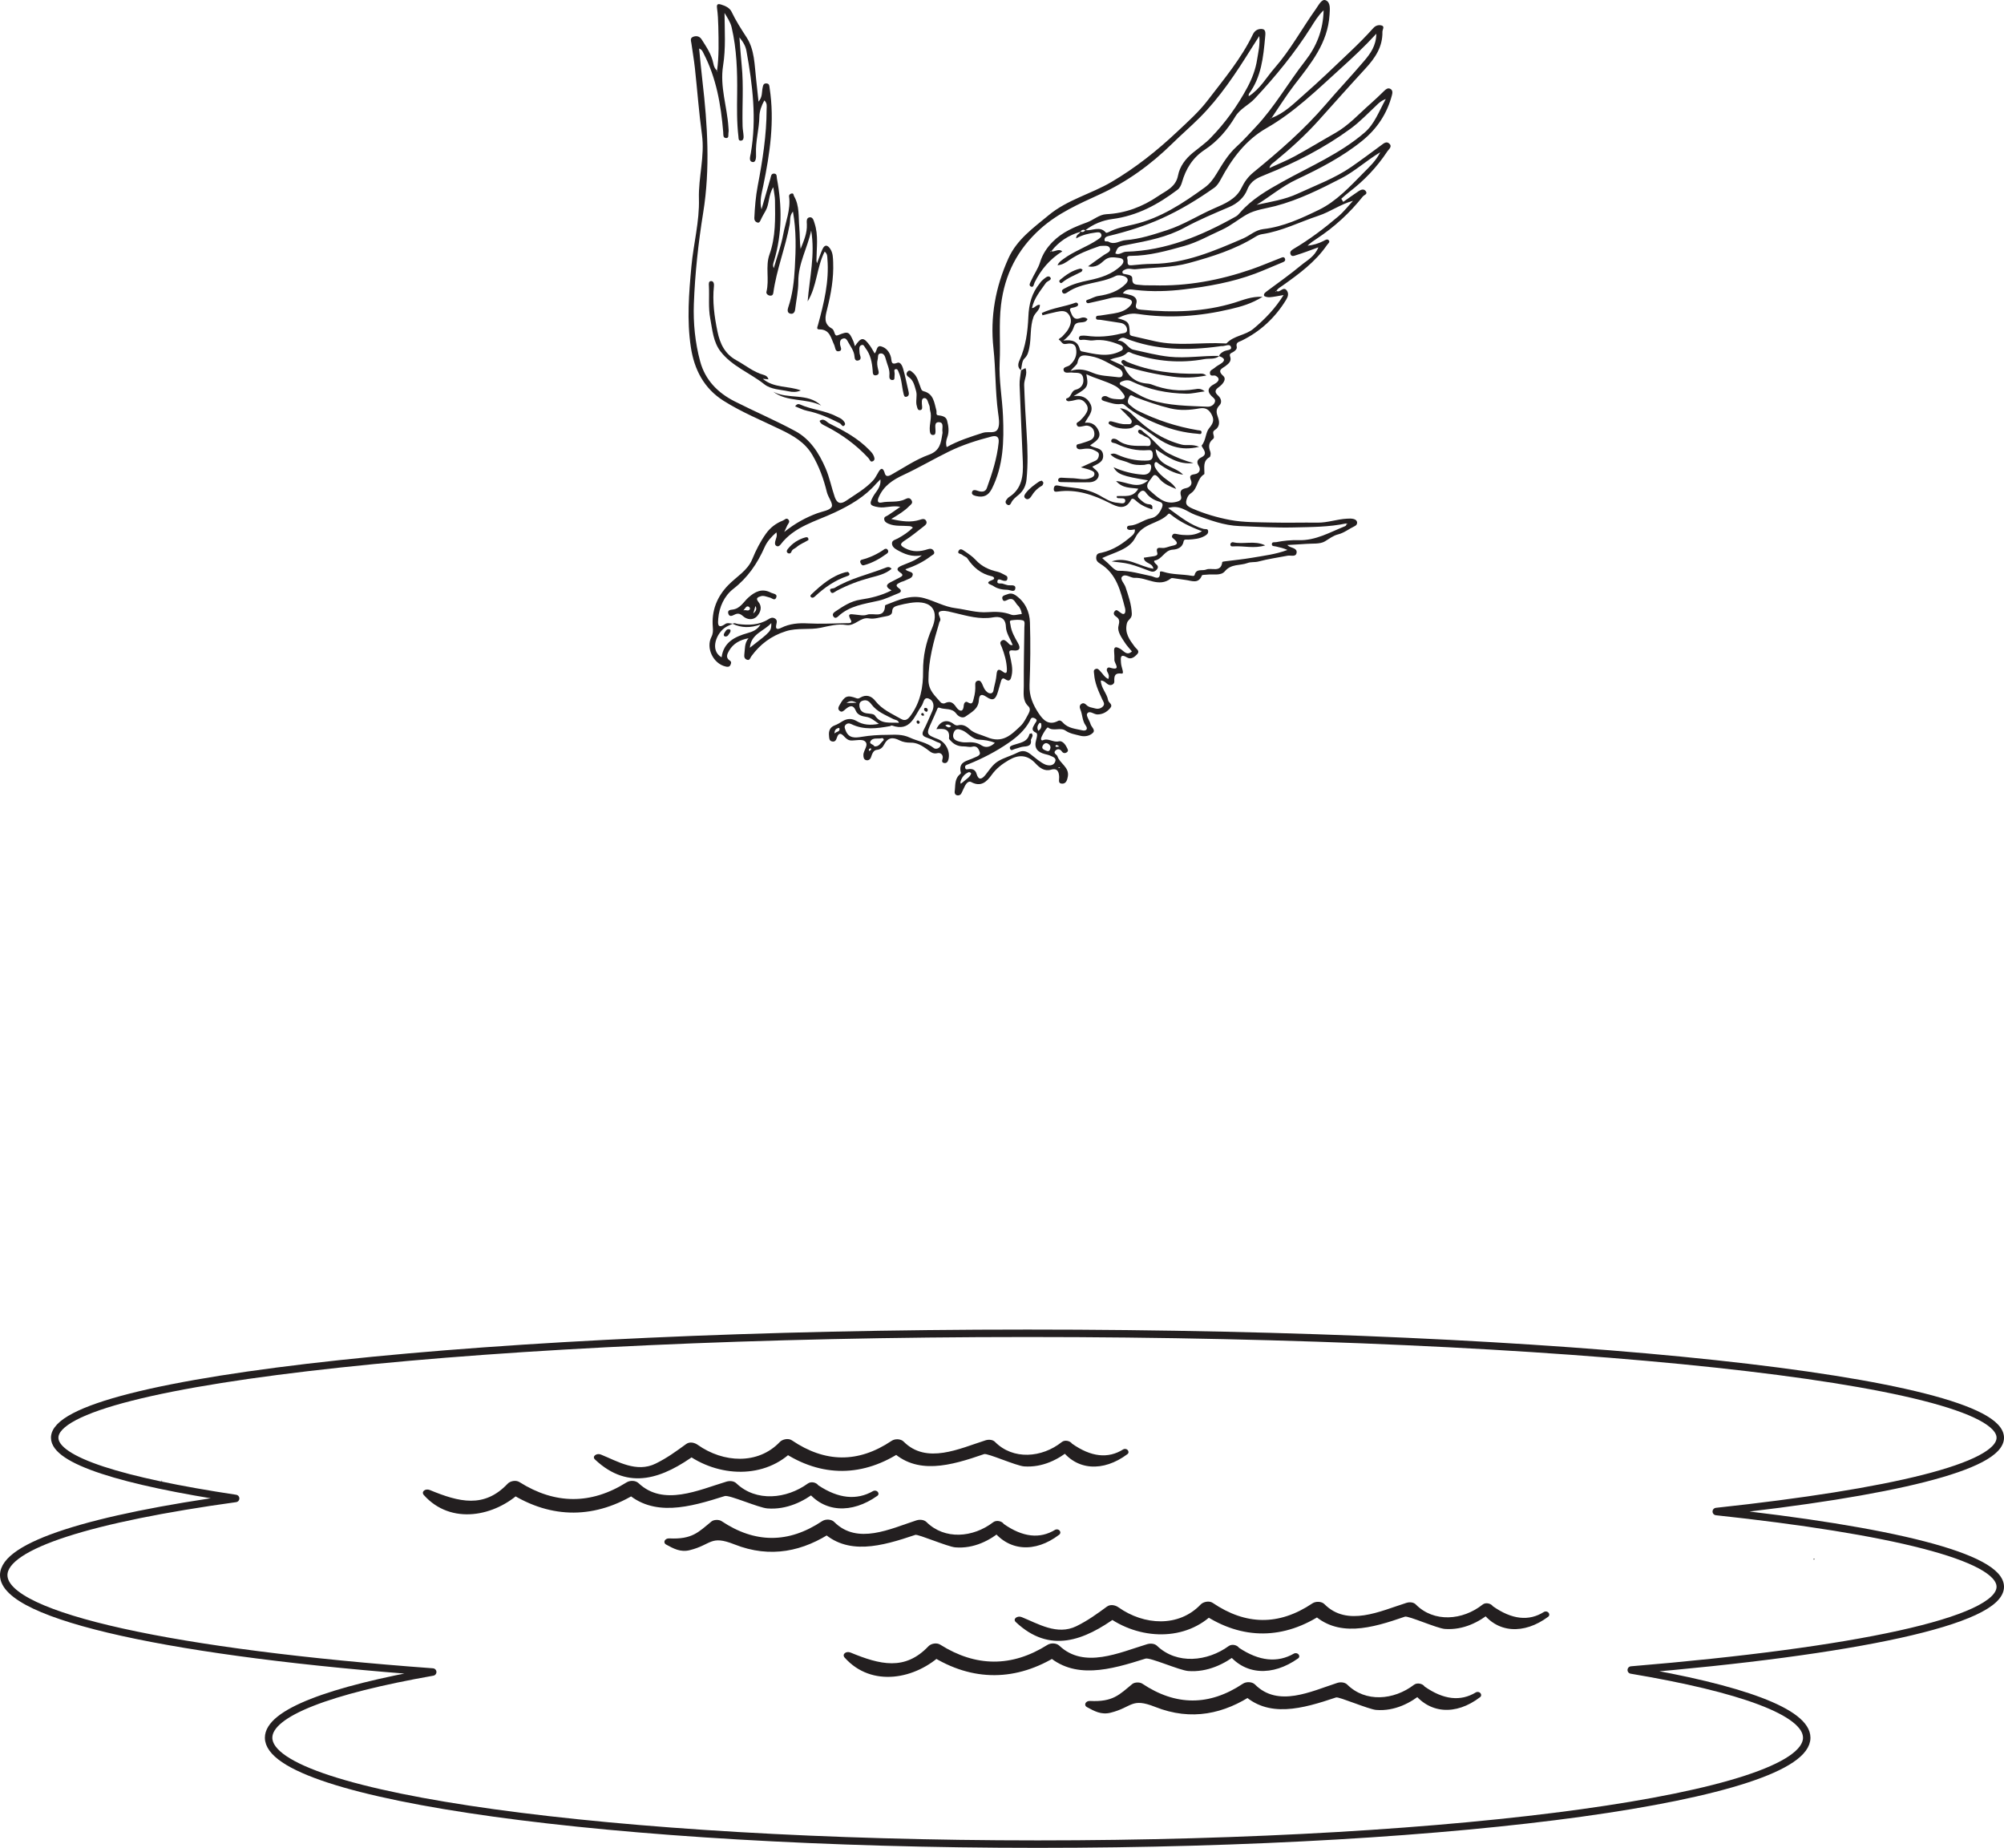 <?xml version="1.0" encoding="UTF-8"?>
<svg xmlns="http://www.w3.org/2000/svg" xmlns:xlink="http://www.w3.org/1999/xlink" width="403.367pt" height="371.876pt" viewBox="0 0 403.367 371.876" version="1.1">
<defs>
<clipPath id="clip1">
  <path d="M 0 267 L 403.367 267 L 403.367 371.875 L 0 371.875 Z M 0 267 "/>
</clipPath>
</defs>
<g id="surface1">
<path style=" stroke:none;fill-rule:evenodd;fill:rgb(13.73%,12.16%,12.549%);fill-opacity:1;" d="M 237.84 108.812 L 237.762 108.875 L 237.848 108.91 Z M 213.352 154.555 C 213.328 154.508 213.312 154.434 213.285 154.43 C 213.203 154.418 213.113 154.434 213.027 154.438 C 213.051 154.477 213.07 154.551 213.094 154.555 C 213.176 154.57 213.266 154.559 213.352 154.555 M 213.23 150.23 C 212.836 150.012 212.723 149.898 212.652 149.918 C 212.559 149.953 212.496 150.086 212.422 150.176 C 212.488 150.227 212.551 150.305 212.621 150.312 C 212.742 150.32 212.867 150.281 213.23 150.23 M 175.27 150.945 C 175.473 150.66 175.293 150.594 175.188 150.605 C 175.082 150.613 174.945 150.711 174.898 150.805 C 174.859 150.895 174.918 151.035 174.934 151.152 C 175.074 151.062 175.219 150.973 175.27 150.945 M 170.379 141.465 C 171.141 141.453 171.555 141.445 172.41 141.43 C 171.539 140.98 171.117 141 170.379 141.465 M 190.258 146 C 190.695 146.312 191.012 146.625 191.449 146.109 C 191.086 145.891 190.801 145.645 190.258 146 M 167.965 147.621 C 168.391 147.152 169.188 147.324 168.93 146.473 C 168.457 146.586 167.992 146.676 167.965 147.621 M 208.992 147.074 C 209.602 146.688 209.676 146.172 209.57 145.605 C 209.559 145.535 209.258 145.434 209.238 145.461 C 208.906 145.891 208.613 146.34 208.992 147.074 M 211.41 150.625 C 211.543 150.191 211.242 149.781 210.812 149.602 C 210.359 149.418 209.961 149.812 209.828 150.18 C 209.648 150.691 210.109 150.883 210.52 151.051 C 210.91 151.211 211.25 151.293 211.41 150.625 M 193.379 157.727 C 193.594 157.562 193.785 157.441 193.945 157.289 C 194.48 156.789 195.191 156.445 195.457 155.723 C 195.527 155.531 195.152 155.32 194.941 155.414 C 194.082 155.797 193.555 156.48 193.309 157.383 C 193.289 157.453 193.34 157.539 193.379 157.727 M 175.992 150.199 C 176.945 150.332 177.258 149.473 177.801 149.027 C 178.012 148.855 177.742 148.484 177.527 148.547 C 176.746 148.777 175.688 148.328 175.199 149.195 C 174.887 149.758 175.824 149.746 175.992 150.199 M 150.93 130.355 C 155.258 127.008 155.258 127.008 155.246 125.387 C 153.77 127.051 151.18 127.516 150.93 130.355 M 200.246 149.492 C 199.133 149.023 198.105 148.914 197.082 148.855 C 195.613 148.77 194.871 147.438 193.648 146.961 C 193.02 146.719 192.32 146.52 191.977 147.414 C 191.641 148.289 191.918 148.879 192.836 149.164 C 193.371 149.332 193.898 149.43 194.477 149.398 C 195.559 149.336 196.594 149.363 197.594 150.023 C 198.457 150.586 199.414 150.305 200.246 149.492 M 180.938 145.465 C 180.773 144.855 180.203 144.91 179.816 144.711 C 178.234 143.891 176.527 143.25 175.402 141.75 C 174.941 141.129 174.434 140.738 173.609 141.023 C 173.039 141.215 172.922 141.652 172.988 142.148 C 173.094 142.945 173.555 143.406 174.367 143.543 C 174.969 143.645 175.855 143.621 176.105 143.996 C 177.348 145.848 179.199 145.328 180.938 145.465 M 215.469 74.648 C 217.34 74.02 218.699 74.512 220.02 75.059 C 221.539 75.691 223.152 75.664 224.734 75.875 C 225.211 75.938 225.812 76.047 225.953 75.484 C 226.086 74.98 225.73 74.43 225.254 74.195 C 223.379 73.266 221.664 72.043 219.504 71.676 C 218.16 71.449 217.207 71.227 216.887 72.949 C 216.801 73.418 216.207 73.797 215.469 74.648 M 187.684 143.035 C 188.121 141.98 187.879 140.938 186.906 140.578 C 185.906 140.215 185.914 141.465 185.504 142.043 C 184.02 144.125 183.281 147.348 179.52 146.004 C 179.414 145.969 179.258 146.113 179.121 146.137 C 176.492 146.609 173.875 146.961 171.336 145.715 C 170.91 145.508 170.496 145.535 170.172 145.906 C 169.883 146.242 170.051 146.566 170.191 146.953 C 170.809 148.648 172.133 148.504 173.477 148.277 C 175.168 147.996 176.863 147.891 178.574 147.887 C 180.121 147.875 181.531 147.699 183.164 148.457 C 184.707 149.176 186.52 149.383 187.961 150.543 C 188.348 150.855 189.062 150.629 189.305 150.109 C 189.59 149.492 188.895 149.469 188.57 149.309 C 187.898 148.961 187.195 148.664 186.48 148.414 C 185.645 148.121 185.5 147.715 185.918 146.91 C 186.57 145.652 187.102 144.328 187.684 143.035 M 210.477 153.895 C 211.391 154.191 212.078 153.992 212.371 153.332 C 212.727 152.535 211.93 152.324 211.395 152.078 C 211.051 151.918 210.672 151.844 210.301 151.75 C 208.828 151.363 208.094 150.547 208.547 148.938 C 208.68 148.453 208.918 147.637 208.547 147.465 C 207.398 146.953 207.922 146.359 208.262 145.703 C 208.473 145.297 209.059 144.879 208.188 144.516 C 207.508 144.227 207.43 144.812 207.242 145.156 C 206.246 146.973 204.746 148.293 203.07 149.457 C 200.5 151.238 197.75 152.656 194.855 153.82 C 194.543 153.941 194.18 154.016 194.262 154.473 C 194.348 154.973 194.688 154.812 195.023 154.773 C 195.77 154.684 196.344 154.953 196.562 155.723 C 196.961 157.125 197.652 156.797 198.32 155.984 C 199.125 155.004 199.754 153.895 200.891 153.199 C 202.125 152.449 203.527 152.117 204.785 151.469 C 205.777 150.961 206.512 151.094 207.375 151.742 C 208.426 152.531 209.398 153.465 210.477 153.895 M 224.488 50.996 C 225.285 51.43 225.895 50.676 226.656 50.656 C 234.703 50.441 241.871 47.43 248.754 43.566 C 249.098 43.375 249.332 43.105 249.582 42.812 C 251.949 40.078 255.062 38.285 258.141 36.574 C 263.766 33.449 269.746 30.922 274.68 26.668 C 276.637 24.98 277.5 22.543 278.93 19.926 C 277.91 20.32 277.551 20.734 277.145 21.113 C 275.422 22.723 273.789 24.461 271.902 25.855 C 266.59 29.754 260.754 32.742 254.641 35.184 C 253.113 35.793 251.754 36.344 251.039 38.188 C 250.449 39.695 249.121 40.934 247.445 41.652 C 244.391 42.957 241.312 44.242 238.402 45.824 C 234.867 47.742 231.031 48.465 227.184 49.207 C 225.047 49.617 225.031 49.539 224.488 50.996 M 277.816 30.645 C 274.949 32.367 272.723 34.461 270.027 35.855 C 265.73 38.074 261.414 40.23 256.703 41.469 C 254.781 41.969 252.695 42.199 251.008 43.137 C 249.293 44.094 247.754 45.426 245.926 46.25 C 243.418 47.375 240.984 48.781 238.359 49.508 C 234.879 50.473 231.359 51.473 227.684 51.492 C 227.332 51.492 226.688 51.465 226.922 52.152 C 227.082 52.613 226.645 53.504 227.758 53.387 C 229.164 53.246 230.578 53.113 231.992 53.102 C 238.527 53.035 244.363 50.52 250.207 47.996 C 251.582 47.402 252.684 46.285 254.285 46.102 C 258.301 45.648 261.988 43.918 265.504 42.211 C 268.977 40.523 271.758 37.504 274.52 34.707 C 275.656 33.547 276.906 32.43 277.816 30.645 M 277.031 6.789 C 274.613 9.418 272.234 11.629 269.82 13.812 C 265.078 18.102 260.527 22.578 254.895 25.801 C 250.754 28.172 247.949 31.922 245.719 36.098 C 245.391 36.715 244.973 37.379 244.422 37.773 C 241.09 40.125 237.605 42.25 233.891 43.926 C 230.441 45.484 226.812 46.609 223.129 47.5 C 222.688 47.609 222.383 47.781 222.328 48.156 C 222.234 48.82 222.844 48.469 223.105 48.629 C 224.332 49.371 225.391 48.414 226.531 48.332 C 229.43 48.117 232.18 47.199 234.906 46.316 C 238.223 45.25 241.18 43.328 244.371 41.941 C 246.523 41.004 248.77 40.086 249.852 37.879 C 250.484 36.59 251.168 35.605 252.312 34.668 C 257.445 30.465 262.465 26.121 266.809 21.062 C 269.367 18.074 272.074 15.215 274.621 12.215 C 275.844 10.773 276.988 9.203 277.031 6.789 M 203.836 129.793 C 203.355 128.574 202.504 127.371 202.469 126.141 C 202.41 124.137 200.992 124.047 199.91 124.238 C 197.176 124.719 194.688 123.941 192.121 123.34 C 191.309 123.148 190.391 122.871 189.645 122.945 C 188.066 123.109 189.699 124.395 189.164 125.039 C 189.078 125.141 189.055 125.297 189.016 125.438 C 187.91 129.156 186.875 132.852 186.879 136.828 C 186.879 139.008 188.242 140.02 189.352 141.355 C 189.492 141.527 189.938 141.633 190.125 141.543 C 191.172 141.02 191.793 141.297 192.449 142.281 C 192.879 142.93 193.879 143.723 193.992 141.898 C 194.02 141.539 194.328 141.043 194.754 141.316 C 195.801 141.977 195.828 141.16 195.996 140.547 C 196.234 139.68 196.359 138.789 196.301 137.879 C 196.273 137.473 196.348 137.098 196.816 136.992 C 197.293 136.879 197.488 137.25 197.664 137.586 C 197.863 137.961 197.973 138.395 198.211 138.734 C 198.508 139.168 198.949 139.613 199.477 139.527 C 200.012 139.434 199.977 138.785 200.082 138.344 C 200.281 137.516 200.504 136.68 200.574 135.836 C 200.66 134.836 200.891 134.434 201.848 135.168 C 202.594 135.738 202.695 135.305 202.668 134.613 C 202.609 133.082 202.184 131.648 201.641 130.234 C 201.48 129.812 201.082 129.336 201.598 128.949 C 202.09 128.566 202.461 128.98 202.824 129.301 C 203.094 129.539 203.277 129.953 203.836 129.793 M 258.363 59.375 C 257.199 59.57 256.371 59.762 255.535 59.82 C 255.156 59.848 254.488 59.695 254.426 59.484 C 254.312 59.09 254.758 58.785 255.117 58.52 C 257.398 56.828 259.719 55.188 261.898 53.375 C 263.074 52.395 264.602 51.672 265.363 49.773 C 263.68 50.379 262.32 50.91 260.93 51.34 C 260.566 51.449 259.918 51.785 259.73 51.07 C 259.609 50.613 259.973 50.328 260.383 50.086 C 263.609 48.18 266.594 45.922 269.438 43.496 C 270.504 42.59 271.375 41.445 272.332 40.41 C 269.785 41.105 267.785 42.625 265.371 43.422 C 261.598 44.668 258.023 46.52 254.031 47.125 C 253.574 47.191 253.109 47.391 252.719 47.637 C 248.566 50.227 243.969 51.652 239.305 52.934 C 235.797 53.902 232.172 53.793 228.602 54.18 C 227.914 54.254 227.195 53.898 226.504 54.234 C 226.262 54.355 225.914 54.441 225.922 54.777 C 225.934 55.16 226.312 55.129 226.566 55.188 C 227.133 55.305 227.93 55.387 227.902 56.031 C 227.844 57.449 228.719 57.234 229.613 57.355 C 230.473 57.469 231.316 57.398 232.164 57.426 C 238.953 57.629 245.52 56.398 251.91 54.191 C 253.879 53.512 255.793 52.672 257.738 51.93 C 258.059 51.809 258.508 51.547 258.668 52.137 C 258.75 52.434 258.574 52.625 258.246 52.758 C 256.359 53.52 254.504 54.371 252.602 55.082 C 248.008 56.797 243.191 57.645 238.359 58.234 C 235.133 58.629 231.832 58.734 228.582 58.355 C 227.531 58.234 226.68 58.043 226.004 59.023 C 226.547 59.152 227.105 59.25 227.641 59.41 C 228.477 59.664 228.984 60.234 228.711 61.109 C 228.398 62.121 228.957 62.254 229.695 62.328 C 236.059 62.941 242.352 62.801 248.539 60.895 C 250.199 60.383 251.859 59.633 254.137 59.727 C 251.875 61.141 249.793 61.703 247.676 62.203 C 241.523 63.66 235.305 64.125 229.062 63.184 C 227.457 62.941 226.328 63.391 224.922 64.039 C 227.148 64.633 227.328 64.859 227.391 67.09 C 227.398 67.48 227.66 67.566 227.93 67.629 C 229.453 67.992 230.977 68.34 232.508 68.68 C 237.137 69.715 241.828 68.848 246.48 69.109 C 246.621 69.117 246.82 69.156 246.891 69.086 C 248.359 67.5 250.668 67.523 252.309 66.148 C 254.609 64.215 256.648 62.129 258.363 59.375 M 270.98 105.336 C 267.484 106.078 263.918 106.062 260.375 106.148 C 256.75 106.234 253.125 106 249.504 105.871 C 246.316 105.758 243.516 104.66 240.617 103.625 C 238.957 103.035 237.531 101.484 235.117 102.246 C 237.547 103.988 239.609 105.727 242.293 106.449 C 242.637 106.543 243.125 106.316 243.176 106.887 C 243.219 107.363 242.914 107.613 242.496 107.852 C 241.461 108.449 240.336 108.52 239.199 108.594 C 238.84 108.617 238.32 108.449 238.242 108.938 C 238.027 110.211 236.969 110.566 236.059 110.617 C 234.398 110.711 233.945 112.555 232.441 112.801 C 232.137 112.852 232.391 113.277 232.621 113.461 C 232.988 113.754 233.242 114.086 232.898 114.547 C 232.543 115.012 232.098 115.16 231.516 114.949 C 230.137 114.445 228.77 113.883 227.352 113.516 C 226.184 113.211 224.953 113.156 223.75 112.988 C 226.797 111.906 229.293 113.973 232.152 114.461 C 231.98 113.172 230.293 113.484 230.234 112.234 C 230.926 112.133 231.574 112.043 232.223 111.938 C 232.598 111.875 233.082 111.77 232.945 111.277 C 232.652 110.242 233.039 110.18 233.949 110.273 C 234.566 110.34 235.223 109.98 235.871 109.855 C 236.871 109.672 237.316 109.363 236.324 108.508 C 236.113 108.324 235.719 108.137 235.977 107.695 C 236.203 107.316 236.523 107.406 236.852 107.469 C 237.223 107.539 237.598 107.621 237.973 107.648 C 239.266 107.738 240.547 107.75 241.934 106.906 C 239.527 106 237.445 105 235.629 103.527 C 235.469 103.398 235.297 103.277 235.145 103.449 C 233.285 105.473 229.996 105.207 228.516 108.191 C 227.336 110.57 224.27 111.168 221.852 112.305 C 222.152 112.582 222.379 112.801 222.625 113 C 223.457 113.66 224.301 114.879 225.125 114.867 C 227.449 114.828 229.574 115.5 231.777 115.949 C 232.289 116.055 233.578 116.953 233.473 115.188 C 233.453 114.898 233.914 114.996 234.195 115.086 C 236.027 115.672 237.957 115.535 239.824 115.867 C 240.062 115.906 240.391 115.965 240.453 115.715 C 240.777 114.332 241.992 114.953 242.781 114.621 C 243.871 114.16 245.742 115.344 246.02 113.117 C 246.031 113.043 246.359 112.996 246.539 112.969 C 248.359 112.73 250.195 112.562 251.996 112.25 C 254.387 111.836 256.805 111.555 259.141 110.676 C 258.367 110.328 257.586 110.148 256.809 109.973 C 256.496 109.902 256.023 109.961 256 109.562 C 255.977 108.98 256.539 109.168 256.871 109.105 C 258.367 108.816 259.879 108.66 261.402 108.707 C 264.832 108.812 267.707 107.098 270.734 105.895 C 271 105.789 271.047 105.562 270.984 105.32 C 271.023 105.387 271.066 105.457 271.105 105.523 C 271.141 105.492 271.176 105.461 271.215 105.426 C 271.137 105.398 271.059 105.371 270.98 105.336 M 218.449 46.301 C 219.82 46.531 221.371 45.355 222.605 46.824 C 222.66 46.891 222.973 46.805 223.129 46.719 C 224.73 45.871 226.488 45.574 228.23 45.16 C 233.605 43.891 238.105 40.91 242.504 37.719 C 243.547 36.961 244.211 36.035 244.863 34.969 C 246.039 33.039 247.176 31.074 248.895 29.512 C 250.25 28.289 251.465 26.902 252.727 25.574 C 256.559 21.52 259.289 16.645 262.703 12.277 C 264.996 9.344 266.328 6.055 266.418 2.07 C 265.281 3.164 264.598 4.34 263.883 5.473 C 260.602 10.668 256.738 15.383 252.539 19.863 C 251.316 21.176 249.609 21.84 248.621 23.5 C 247.062 26.098 245.066 28.449 242.5 30.133 C 240.051 31.746 238.676 33.98 237.898 36.719 C 237.75 37.246 237.457 37.848 237.039 38.164 C 233.109 41.137 228.906 43.434 223.879 44.082 C 221.973 44.332 220.062 45.082 218.465 46.336 C 218.047 46.152 217.711 46.246 217.48 46.645 C 215.09 47.332 213.102 48.621 211.578 50.598 C 211.449 50.551 211.336 50.523 211.449 50.727 C 211.484 50.672 211.523 50.617 211.559 50.562 C 212.266 50.793 213.008 49.922 213.816 50.586 C 211.297 52.168 209.52 54.266 208.262 56.816 C 208.082 57.176 208.059 57.891 207.547 57.691 C 206.945 57.453 207.402 56.816 207.566 56.453 C 208.117 55.207 208.953 54.062 209.348 52.773 C 209.855 51.129 210.723 49.836 211.91 48.637 C 213.852 46.68 216.277 45.668 218.777 44.758 C 220.117 44.273 221.219 43.18 222.695 43.105 C 226.535 42.922 229.973 41.602 233.105 39.473 C 234.707 38.383 236.668 37.656 237.113 35.32 C 237.473 33.461 238.613 31.969 240.078 30.758 C 241.281 29.766 242.586 28.871 243.664 27.758 C 246.621 24.73 249.074 21.312 251.074 17.582 C 252.02 15.816 252.738 13.926 253.039 11.949 C 253.258 10.527 253.641 9.086 253.469 7.254 C 252.793 8.312 252.328 9.023 251.879 9.746 C 248.789 14.695 245.582 19.57 241.426 23.719 C 239.645 25.492 237.738 27.141 235.945 28.902 C 231.656 33.113 226.859 36.602 221.383 39.105 C 217.156 41.043 212.93 42.895 209.391 46.074 C 204.789 50.207 202.227 55.242 201.488 61.352 C 201.023 65.188 201.406 69.016 201.215 72.844 C 201.035 76.496 201.738 80.125 201.887 83.766 C 202.094 88.762 201.977 93.711 199.648 98.348 C 198.922 99.789 197.953 100.148 196.535 99.84 C 196.109 99.746 195.551 99.586 195.637 99.098 C 195.75 98.445 196.367 98.621 196.801 98.773 C 197.574 99.051 198.34 99.031 198.629 98.23 C 199.715 95.242 200.688 92.219 201.012 89.035 C 201.129 87.898 200.582 87.594 199.566 87.855 C 196.598 88.617 193.68 89.551 190.93 90.906 C 187.879 92.406 184.941 94.137 181.859 95.57 C 179.68 96.582 177.859 97.777 176.859 100.09 C 176.473 100.988 176.82 101.262 177.438 101.129 C 179.008 100.793 180.68 101.211 182.18 100.465 C 182.645 100.238 183.082 100.09 183.434 100.617 C 183.852 101.238 183.363 101.5 182.98 101.887 C 182.031 102.855 180.871 103.551 179.387 104.449 C 181.598 104.945 183.348 105.184 185.141 104.609 C 185.562 104.469 186.125 104.266 186.418 104.824 C 186.703 105.383 186.207 105.715 185.859 105.988 C 184.629 106.953 183.41 107.949 182.098 108.789 C 181.012 109.484 181.207 109.805 182.203 110.336 C 183.719 111.141 185.211 111.039 186.754 110.527 C 187.246 110.367 187.715 110.395 187.973 110.938 C 188.246 111.52 187.727 111.637 187.398 111.891 C 185.859 113.086 184.121 113.914 182.23 114.566 C 182.703 115.145 183.77 114.973 183.719 115.645 C 183.656 116.418 182.691 116.531 182.082 116.871 C 181.84 117.008 181.535 117.039 181.285 117.168 C 180.727 117.469 179.926 117.707 180.996 118.434 C 181.414 118.723 181.5 119.141 180.875 119.379 C 179.543 119.891 178.254 120.562 176.883 120.879 C 173.977 121.551 170.973 121.879 168.668 124.082 C 168.445 124.297 168.086 124.496 167.793 124.125 C 167.398 123.625 167.82 123.273 168.137 123.062 C 169.699 122.02 171.23 120.973 173.199 120.676 C 175.289 120.359 177.371 119.871 179.453 118.812 C 177.891 117.98 178.586 117.473 179.582 117.004 C 180.094 116.758 180.586 116.48 181.094 116.223 C 181.609 115.965 181.922 115.703 181.242 115.25 C 180.285 114.625 180.566 114.242 181.473 113.836 C 182.727 113.273 184.113 112.949 185.547 111.762 C 183.461 112.152 182.012 111.473 180.59 110.684 C 180.02 110.367 179.496 109.941 179.543 109.277 C 179.586 108.715 180.23 108.617 180.688 108.371 C 181.785 107.773 182.844 107.086 183.75 106.18 C 183.398 105.848 183.117 105.895 182.832 105.867 C 181.516 105.758 180.164 105.953 178.895 105.422 C 178.43 105.23 178.004 104.992 177.973 104.449 C 177.941 103.969 178.402 103.914 178.723 103.711 C 179.496 103.223 180.234 102.672 181.211 101.996 C 179.543 101.672 178.223 102.293 176.848 102.074 C 175.082 101.789 174.895 101.496 175.711 99.977 C 176.27 98.93 177.383 98.09 177.207 96.473 C 176.82 96.863 176.582 97.086 176.367 97.328 C 174.066 99.973 171.141 101.672 167.996 103.145 C 164.184 104.934 159.883 105.949 157.133 109.562 C 156.934 109.82 156.637 110.078 156.273 109.863 C 155.945 109.668 155.965 109.324 156.031 108.977 C 156.141 108.422 156.516 107.887 156.266 107.137 C 155.215 108.07 154.402 108.977 153.898 110.125 C 152.441 113.414 150.508 116.254 147.586 118.523 C 145.805 119.91 144.766 122.113 144.57 124.496 C 144.496 125.418 144.344 126.711 145.977 125.578 C 146.449 125.25 147 125.512 147.512 125.516 C 147.043 125.738 146.555 125.926 146.109 126.191 C 144.219 127.328 142.77 130.867 145.242 132.281 C 145.656 129.223 147.906 128.137 150.48 127.402 C 151.438 127.125 152.379 126.816 153.086 125.68 C 151.016 126.41 149.219 126.367 147.461 125.543 C 147.832 125.266 148.191 125.535 148.551 125.582 C 150.664 125.848 152.738 125.816 154.617 124.652 C 155.062 124.375 155.43 124.176 155.922 124.438 C 156.469 124.73 156.375 125.184 156.262 125.676 C 156.008 126.746 156.543 126.688 157.258 126.34 C 158.957 125.504 160.73 125.352 162.621 125.457 C 165.215 125.594 167.82 125.453 170.422 125.41 C 170.848 125.402 171.664 125.484 171.242 124.746 C 170.449 123.363 171.246 123.598 172.117 123.68 C 172.922 123.754 173.82 123.973 174.52 123.711 C 175.777 123.238 178.059 124.613 178.148 121.859 C 178.152 121.805 178.293 121.742 178.379 121.707 C 180.852 120.742 183.309 119.605 186.066 120.387 C 188.176 120.984 190.102 122.113 192.348 122.395 C 194.508 122.668 196.566 123.363 198.852 123.191 C 200.324 123.082 201.973 123.094 203.504 123.695 C 204.113 123.938 204.945 123.625 205.672 123.562 C 205.57 122.898 205.332 122.281 204.852 121.824 C 204.32 121.32 204.129 120.242 203.012 120.625 C 202.559 120.781 201.945 121.32 201.75 120.484 C 201.594 119.824 202.379 119.762 202.82 119.578 C 203.375 119.352 203.914 119.445 204.438 119.809 C 206.34 121.137 207.242 123.09 207.309 125.258 C 207.434 129.465 207.395 133.68 207.227 137.879 C 207.137 140.07 207.945 141.871 209.066 143.555 C 209.941 144.875 211.074 146.098 212.98 145.074 C 213.371 144.863 213.699 145.152 213.969 145.445 C 215.012 146.605 216.516 146.656 217.875 146.984 C 218.523 147.145 219.102 146.789 218.531 146.008 C 217.82 145.035 217.898 143.832 217.457 142.785 C 217.297 142.402 217.223 141.914 217.695 141.633 C 218.078 141.406 218.395 141.582 218.695 141.891 C 219.152 142.359 219.809 142.398 220.402 142.562 C 220.988 142.723 221.551 142.617 221.988 142.176 C 222.488 141.672 222.066 141.188 221.859 140.746 C 221.105 139.102 220.344 137.465 220.223 135.625 C 220.195 135.254 220.02 134.848 220.508 134.641 C 220.973 134.445 221.184 134.797 221.457 135.066 C 221.973 135.578 222.309 136.281 223.074 136.645 C 223.332 136.043 223.121 135.629 222.891 135.219 C 222.586 134.668 222.934 134.219 223.359 134.348 C 225.836 135.117 224.281 133.48 224.305 132.816 C 224.32 132.293 224.305 131.77 224.258 131.25 C 224.156 130.07 224.586 130.07 225.488 130.574 C 226.176 130.953 226.777 132.062 227.832 131.098 C 227.348 130.508 226.82 129.965 226.418 129.34 C 225.746 128.305 224.848 127.086 225.129 125.984 C 225.379 125.012 225.359 124.559 224.613 124.062 C 224.18 123.773 224.039 123.398 224.383 122.988 C 224.754 122.551 225.043 122.969 225.348 123.164 C 225.66 123.359 226.031 123.754 226.348 123.465 C 226.547 123.289 226.543 122.746 226.453 122.41 C 225.551 118.984 224.781 115.469 221.418 113.422 C 220.883 113.094 220.57 112.75 220.656 112.059 C 220.746 111.324 221.27 111.336 221.777 111.219 C 224.156 110.676 226.098 109.348 227.891 107.773 C 228.234 107.469 228.512 107.066 228.414 106.535 C 228.066 106.582 227.738 106.664 227.414 106.648 C 227.133 106.637 226.82 106.535 226.855 106.152 C 226.879 105.859 227.137 105.793 227.379 105.785 C 228.949 105.703 230.156 104.594 231.656 104.297 C 232.785 104.07 233.387 103.262 233.84 102.246 C 234.152 101.539 234.027 101.156 233.316 100.949 C 232.234 100.637 231.32 100.078 230.656 99.156 C 230.305 98.66 229.895 98.617 229.461 99.031 C 229.055 99.422 228.766 99.855 229.328 100.352 C 229.895 100.855 230.422 101.43 231.25 101.48 C 231.953 101.52 232.035 101.906 231.918 102.512 C 230.648 102.113 229.535 101.605 228.621 100.738 C 228.32 100.453 227.879 100.16 227.66 100.582 C 226.504 102.812 224.801 101.961 223.355 101.234 C 220.055 99.57 216.695 98.402 212.934 98.922 C 212.453 98.992 212.047 99.008 212.109 98.336 C 212.168 97.684 212.512 97.613 213.098 97.738 C 213.922 97.918 214.766 98.012 215.605 98.098 C 217.598 98.309 219.488 98.688 221.301 99.688 C 222.426 100.316 223.578 101.109 224.953 101.188 C 225.512 101.219 226.43 101.578 226.492 100.785 C 226.547 100.117 225.629 100.32 225.094 100.258 C 224.906 100.242 224.707 100.203 224.793 99.836 C 226.277 99.73 228.039 100.25 229.117 98.355 C 227.543 98.109 225.973 98.312 224.645 96.809 C 226.941 96.961 229.027 98.59 231.082 96.668 C 225.949 95.828 224.93 95.453 224.129 94.031 C 226.086 94.891 227.992 95.375 229.98 95.516 C 230.938 95.582 231.586 95.145 231.695 94.215 C 231.852 92.926 230.734 93.523 230.309 93.555 C 229.234 93.629 228.184 93.59 227.234 93.148 C 226.047 92.594 224.566 92.59 223.516 91.43 C 224.168 91.137 224.578 91.352 224.945 91.516 C 226.727 92.312 228.574 92.723 230.527 92.699 C 231.262 92.684 232.035 92.715 232.031 91.672 C 232.027 91.105 232.023 90.504 231.121 90.586 C 228.844 90.785 226.699 90.27 224.656 89.281 C 224.277 89.098 223.48 89.188 223.699 88.562 C 223.855 88.109 224.621 88.301 224.957 88.562 C 226.637 89.867 228.582 89.73 230.52 89.734 C 230.941 89.734 231.477 89.891 231.586 89.387 C 231.688 88.898 231.539 88.34 230.984 88.059 C 230.691 87.906 230.352 87.816 230.094 87.617 C 229.738 87.348 229.113 87.379 229.07 86.766 C 229.062 86.676 229.234 86.492 229.332 86.48 C 229.836 86.434 230.039 86.902 230.387 87.129 C 232.152 88.309 233.242 90.242 235.188 91.242 C 236.797 92.07 238.457 92.723 240.211 93.184 C 237.238 93.578 234.961 91.973 232.602 90.383 C 232.934 93.918 236.434 93.719 238.145 95.531 C 236.293 95.285 234.766 94.379 233.293 93.371 C 233.027 93.191 232.766 92.793 232.477 93.105 C 232.316 93.277 232.355 93.785 232.488 94.043 C 233.059 95.098 233.941 95.898 234.906 96.586 C 235.633 97.098 236.324 97.617 236.742 98.402 C 235.539 97.918 234.367 97.461 233.484 96.477 C 233.133 96.09 232.516 95.07 231.949 95.969 C 231.488 96.707 230.246 97.723 231.367 98.66 C 232.891 99.938 234.32 101.629 236.773 101 C 237.555 100.801 237.926 100.523 237.707 99.789 C 237.418 98.793 237.785 98.426 238.734 98.234 C 239.496 98.078 240.07 97.5 239.719 96.66 C 239.367 95.82 239.586 95.555 240.418 95.441 C 241.438 95.301 241.746 94.512 241.281 93.777 C 240.645 92.773 241.234 92.332 241.895 91.992 C 242.664 91.594 242.637 91.129 242.316 90.504 C 242.16 90.211 241.797 89.742 241.875 89.648 C 242.758 88.613 242.633 87.062 243.383 86.164 C 244.168 85.23 244.434 84.535 243.934 83.539 C 243.441 82.547 242.789 81.949 241.457 82.184 C 239.523 82.531 237.57 82.668 235.562 82.188 C 233.113 81.602 230.773 80.77 228.434 79.895 C 228.105 79.77 227.586 79.242 227.336 79.809 C 227.121 80.293 226.699 80.965 227.379 81.488 C 227.902 81.895 228.402 82.348 228.984 82.637 C 232.82 84.543 236.855 85.867 241.082 86.574 C 241.395 86.625 241.871 86.566 241.848 87.012 C 241.816 87.523 241.324 87.309 241.051 87.289 C 238.43 87.102 235.922 86.473 233.465 85.504 C 230.902 84.488 228.449 83.328 226.355 81.508 C 226.113 81.301 225.875 81.266 225.57 81.305 C 224.512 81.457 223.527 81.082 222.535 80.793 C 222.148 80.68 221.559 80.57 221.777 80.047 C 221.918 79.703 222.508 79.59 222.926 79.848 C 223.734 80.34 224.645 80.332 225.523 80.359 C 226.082 80.379 226.684 80.094 226.203 79.395 C 225.734 78.715 225.227 78.066 224.422 77.645 C 222.586 76.672 220.559 76.211 218.664 75.312 C 218.797 76.309 219.145 77.352 218.438 78.105 C 217.801 78.777 216.895 79.195 216.109 79.723 C 217.648 79.504 218.82 79.945 219.492 81.316 C 220.223 82.793 218.996 83.828 218.367 85.086 C 219.73 84.883 220.559 85.551 221.039 86.496 C 221.906 88.172 220.434 88.871 219.406 89.637 C 220.344 90.281 221.797 90.023 222.02 91.434 C 222.254 92.969 220.93 93.352 219.855 93.914 C 220.426 94.586 221.477 94.996 221.059 96.027 C 220.777 96.73 219.992 97.031 219.289 97.051 C 217.398 97.105 215.504 97.043 213.609 97.02 C 213.324 97.02 212.984 97.008 212.988 96.613 C 212.992 96.262 213.305 96.133 213.59 96.133 C 214.254 96.145 214.914 96.23 215.578 96.23 C 216.895 96.219 218.211 96.723 219.512 96.195 C 219.871 96.051 220.234 95.887 220.285 95.438 C 220.34 94.934 219.883 94.789 219.586 94.656 C 219.023 94.41 218.41 94.293 217.562 94.051 C 218.676 93.543 219.555 93.129 220.441 92.742 C 220.945 92.523 221.137 92.109 221.188 91.617 C 221.246 90.996 220.73 90.867 220.316 90.637 C 219.465 90.168 218.594 90.254 217.68 90.398 C 217.293 90.457 216.73 90.43 216.668 89.867 C 216.609 89.316 217.148 89.395 217.484 89.281 C 218.152 89.051 218.852 88.879 219.488 88.578 C 220.168 88.25 220.391 87.637 220.23 86.891 C 220.062 86.148 219.535 85.777 218.844 85.66 C 218.535 85.609 218.195 85.75 217.867 85.793 C 217.453 85.855 216.961 86.055 216.742 85.523 C 216.527 85.008 217.09 84.945 217.336 84.703 C 217.773 84.273 218.195 83.848 218.535 83.316 C 219.012 82.582 219.113 81.98 218.582 81.246 C 218.039 80.484 217.387 80.23 216.492 80.492 C 216.039 80.625 215.566 80.703 215.098 80.75 C 214.941 80.766 214.742 80.645 214.617 80.531 C 214.562 80.48 214.629 80.172 214.66 80.172 C 215.691 80.039 215.496 78.676 216.551 78.418 C 217.656 78.148 218.289 77.199 218.008 75.984 C 217.727 74.777 216.664 75.105 215.809 74.98 C 215.227 74.895 214.332 75.238 214.113 74.609 C 213.832 73.797 214.891 73.859 215.32 73.492 C 216.398 72.562 216.863 71.383 216.57 70.059 C 216.324 68.969 215.324 69.086 214.453 69.227 C 213.777 69.336 213.609 68.617 213.145 68.367 C 212.918 68.246 213.621 67.949 213.852 67.684 C 214.246 67.215 214.723 66.789 215.012 66.258 C 215.496 65.379 215.832 64.438 215.223 63.43 C 214.586 62.379 213.629 62.566 212.688 62.758 C 211.73 62.953 210.781 63.215 209.832 63.449 C 209.785 63.297 209.738 63.145 209.695 62.992 C 211.844 61.965 214.277 61.73 216.5 60.91 C 216.66 60.852 217.008 60.984 217 61.289 C 216.992 61.641 216.66 61.688 216.402 61.797 C 215.988 61.98 215.094 61.824 215.445 62.629 C 215.777 63.387 216.027 64.535 217.41 64.027 C 217.848 63.867 218.43 63.758 218.898 64.219 C 218.402 65.449 216.633 64.25 216.156 65.754 C 215.844 66.746 215.16 67.688 214.031 68.543 C 215.871 68.297 216.984 68.723 217.355 70.352 C 217.387 70.496 217.574 70.688 217.719 70.715 C 220.32 71.227 222.918 71.996 225.516 70.668 C 225.793 70.527 226.027 70.426 226.008 70.082 C 225.984 69.691 225.723 69.543 225.391 69.402 C 223.68 68.688 221.902 68.242 220.062 68.5 C 219.23 68.621 218.473 68.254 217.668 68.41 C 217.441 68.457 217.168 68.406 217.164 68.074 C 217.156 67.797 217.348 67.598 217.582 67.57 C 217.953 67.527 218.344 67.527 218.715 67.578 C 221.043 67.91 223.344 67.707 225.605 67.145 C 226.082 67.027 226.938 67.113 226.855 66.293 C 226.793 65.602 226.289 65.102 225.535 64.984 C 224.188 64.773 222.84 64.559 221.492 64.363 C 221.141 64.309 220.609 64.473 220.594 63.965 C 220.574 63.445 221.117 63.555 221.477 63.5 C 222.363 63.367 223.254 63.23 224.145 63.09 C 225.379 62.891 226.566 62.539 227.445 61.582 C 228.012 60.957 228.047 60.395 227.055 60.125 C 225.805 59.789 224.566 59.691 223.285 60.043 C 221.969 60.402 220.617 60.652 219.281 60.973 C 219.027 61.031 218.816 61.066 218.672 60.812 C 218.559 60.602 218.648 60.414 218.848 60.355 C 219.613 60.141 220.277 59.676 221.102 59.559 C 223.156 59.258 225.109 58.641 226.609 57.102 C 227.32 56.375 226.965 55.789 226.121 55.543 C 225.645 55.406 225.004 55.32 224.598 55.523 C 221.539 57.086 217.863 56.793 214.949 58.766 C 214.621 58.988 214.109 59.344 213.828 58.828 C 213.547 58.312 214.137 58.137 214.488 57.945 C 215.957 57.141 217.539 56.746 219.18 56.406 C 221.527 55.918 223.852 55.203 225.652 53.457 C 226.336 52.797 226.332 52.043 225.309 51.918 C 224.305 51.801 223.262 51.52 222.238 52.426 C 221.52 53.066 220.605 53.949 219.008 53.594 C 220.238 52.711 221.219 51.984 222.227 51.297 C 222.762 50.93 223.688 50.664 223.387 49.93 C 223.121 49.285 222.172 49.488 221.492 49.496 C 221.355 49.496 221.215 49.566 221.082 49.613 C 219.066 50.312 217.086 51.062 215.305 52.285 C 214.617 52.758 213.898 53.305 212.855 53.379 C 213.16 52.723 213.582 52.465 214 52.152 C 216.176 50.523 218.805 49.695 221.035 48.164 C 221.426 47.895 221.812 47.617 221.676 47.184 C 221.5 46.629 220.961 46.738 220.469 46.805 C 219.16 46.98 217.883 47.25 216.609 47.98 C 216.609 47.078 217.379 47.117 217.461 46.613 C 217.867 46.75 218.215 46.711 218.449 46.301 M 226.168 73.652 L 226.145 73.594 C 226.973 75.543 228.32 76.852 230.496 77.145 C 230.914 77.203 231.355 77.203 231.734 77.352 C 234.574 78.469 237.492 78.836 240.508 78.336 C 241.09 78.238 241.68 78.109 242.492 78.758 C 241.062 78.949 239.926 79.25 238.797 79.23 C 234.938 79.172 231.207 78.422 227.707 76.723 C 227.051 76.406 226.438 76.508 225.793 76.777 C 225.203 77.023 225.305 77.367 225.73 77.559 C 227.703 78.441 229.422 79.789 231.531 80.469 C 235.297 81.684 239.16 81.672 243.02 81.848 C 243.566 81.875 244.156 81.645 244.461 81.086 C 244.664 80.711 244.598 80.359 244.25 80.066 C 242.973 79 242.824 78.094 244.52 77.23 C 244.855 77.059 245.949 76.32 244.691 75.629 C 244.312 75.422 243.617 75.887 243.535 75.137 C 243.465 74.488 244.133 74.348 244.504 74.016 C 244.82 73.73 245.195 73.516 245.562 73.297 C 246.754 72.594 246.57 72.066 245.363 71.664 C 245.531 71.168 245.934 70.934 246.355 70.703 C 246.867 70.426 247.977 70.512 247.781 69.859 C 247.535 69.039 246.551 69.723 245.895 69.648 C 245.762 69.633 245.613 69.68 245.473 69.699 C 239.02 70.582 232.641 70.508 226.473 68.062 C 225.938 67.848 225.539 68.004 224.992 68.551 C 226.59 68.516 226.938 70.125 228.129 70.375 C 230.535 70.887 232.91 71.535 235.379 71.793 C 238.738 72.145 242.07 71.547 245.418 71.633 C 244.551 72.402 243.449 72.086 242.457 72.266 C 237.555 73.16 232.758 72.746 228.039 71.176 C 227.664 71.051 227.211 70.625 226.852 71.008 C 225.934 71.988 224.59 71.836 223.434 72.406 C 224.383 72.84 225.277 73.242 226.168 73.652 M 256.887 58.57 C 257.062 58.59 257.266 58.676 257.414 58.621 C 257.953 58.422 258.508 57.73 259.027 58.484 C 259.426 59.059 259.266 59.699 258.867 60.34 C 256.66 63.945 253.699 66.707 249.895 68.566 C 249.406 68.809 248.695 68.863 248.934 69.809 C 249.031 70.195 248.621 70.637 248.141 70.883 C 247.859 71.023 247.387 71.164 247.59 71.711 C 247.949 72.691 247.316 73.172 246.633 73.691 C 245.988 74.176 244.906 74.473 246.219 75.656 C 246.977 76.336 246.051 77.387 245.336 77.895 C 244.449 78.523 244.484 78.977 245.215 79.645 C 245.82 80.195 245.992 81.02 245.457 81.566 C 244.656 82.387 244.832 83.094 245.164 84.016 C 245.496 84.934 245.516 85.926 244.508 86.551 C 243.707 87.047 244.719 87.898 244.168 88.34 C 243.242 89.086 243.223 89.91 243.621 90.922 C 243.742 91.23 243.668 91.887 243.469 92 C 242.094 92.758 242.438 94.012 242.422 95.172 C 242.426 95.27 242.426 95.418 242.367 95.449 C 240.93 96.301 241.117 98.277 239.789 99.203 C 239.438 99.449 239.16 99.703 238.98 100.145 C 238.5 101.316 238.699 101.777 240.012 102.344 C 242.465 103.41 245.02 104.152 247.578 104.637 C 250.336 105.16 253.211 105.086 256.039 105.16 C 259.094 105.234 262.152 105.141 265.207 105.18 C 267.219 105.207 269.113 104.48 271.105 104.383 C 271.582 104.359 272.035 104.324 272.496 104.457 C 272.848 104.562 273.121 104.762 273.16 105.121 C 273.195 105.488 272.98 105.746 272.645 105.902 C 271.527 106.426 270.555 107.242 269.332 107.543 C 268.316 107.797 267.539 108.438 266.676 108.949 C 265.664 109.547 264.168 109.348 262.879 109.457 C 261.656 109.555 260.43 109.602 259.102 109.68 C 259.254 109.801 259.328 109.879 259.418 109.93 C 260.027 110.293 261.141 110.332 260.977 111.266 C 260.82 112.164 259.797 111.711 259.16 111.836 C 257.207 112.215 255.227 112.484 253.312 113 C 252.562 113.203 251.816 113.035 251.09 113.309 C 249.586 113.875 247.832 113.414 246.531 114.977 C 245.73 115.938 244.102 115.492 242.84 115.652 C 242.52 115.691 241.977 115.66 241.918 115.812 C 241.215 117.586 239.855 116.859 238.656 116.715 C 237.902 116.621 237.156 116.488 236.402 116.391 C 236.168 116.359 235.848 116.281 235.703 116.395 C 233.242 118.332 230.844 116.16 228.41 116.293 C 227.551 116.336 226.527 115.355 225.859 116.047 C 225.367 116.555 226.309 117.414 226.547 118.141 C 227.121 119.891 227.727 121.566 227.812 123.48 C 227.863 124.531 227.031 124.668 226.836 125.402 C 226.32 127.391 227.352 128.75 228.387 130.145 C 228.738 130.621 229.508 130.984 228.891 131.656 C 228.391 132.203 227.648 132.785 226.883 132.324 C 225.371 131.414 225.594 132.508 225.629 133.332 C 225.652 133.848 225.828 134.355 225.957 134.863 C 226.031 135.148 226.113 135.602 225.781 135.559 C 224.441 135.379 224.227 135.949 224.293 137.164 C 224.32 137.684 223.559 138.184 222.863 137.625 C 222.496 137.332 222.191 136.98 221.574 136.949 C 221.605 138.477 222.809 139.523 223.043 140.914 C 223.137 141.449 224.098 141.746 223.469 142.496 C 222.785 143.305 221.945 143.773 220.883 143.781 C 220.156 143.785 219.289 142.871 218.82 143.625 C 218.57 144.02 219.293 144.98 219.5 145.707 C 219.668 146.312 220.562 146.902 219.977 147.484 C 219.34 148.113 218.336 148.305 217.43 148.066 C 216.43 147.801 215.375 147.664 214.484 147.043 C 213.422 146.297 212.027 147.266 210.938 146.402 C 210.738 146.246 209.469 148.352 209.535 148.73 C 209.582 149 209.75 149.051 209.918 148.973 C 211.016 148.477 211.984 149.477 213.125 149.188 C 213.773 149.023 214.395 149.723 214.711 150.398 C 214.859 150.711 215.176 151.09 214.719 151.406 C 214.355 151.648 213.996 151.602 213.727 151.219 C 213.328 150.645 212.766 150.68 212.398 151.102 C 211.953 151.613 212.723 151.844 212.836 152.188 C 213.324 153.676 215.285 154.391 214.934 156.293 C 214.805 157 214.586 157.711 213.82 157.707 C 212.902 157.703 213.215 156.992 213.191 156.355 C 213.152 155.52 212.945 154.48 211.566 154.895 C 210.227 155.297 209.238 154.504 208.445 153.648 C 206.789 151.863 205.035 151.809 203.051 152.969 C 201.723 153.746 200.535 154.648 199.625 155.914 C 198.602 157.34 197.457 158.445 195.484 157.387 C 194.969 157.109 194.516 157.625 194.254 158.102 C 193.984 158.598 193.777 159.133 193.52 159.641 C 193.352 159.965 193.039 160.121 192.684 160.062 C 192.289 159.996 192.105 159.656 192.156 159.32 C 192.332 158.172 192.102 156.906 193.059 155.965 C 193.195 155.836 193.441 155.648 193.414 155.547 C 192.781 153.191 194.727 153.176 196.043 152.508 C 196.504 152.277 197.449 152.062 197.203 151.367 C 197.031 150.875 196.734 149.977 195.652 150.277 C 195.176 150.406 194.543 150.207 193.973 150.211 C 192.992 150.223 192.102 149.895 191.422 149.141 C 191.266 148.965 190.988 148.75 191.012 148.582 C 191.258 146.551 189.867 146.625 188.48 146.738 C 189.227 145.094 190.555 144.688 191.848 145.629 C 192.172 145.867 192.438 146.07 192.867 145.957 C 193.742 145.727 194.52 146.129 195.078 146.668 C 196.113 147.648 197.426 147.824 198.637 148.34 C 201.77 149.684 203.516 147.91 205.414 146.102 C 206.156 145.395 206.547 144.473 207.031 143.605 C 207.309 143.102 207.422 142.543 206.996 142.145 C 205.758 140.977 206.074 139.457 206.07 138.062 C 206.047 134.137 206.137 130.211 206.184 126.285 C 206.191 125.777 206.379 124.996 205.918 124.863 C 205.184 124.652 204.324 124.738 203.539 124.84 C 203.094 124.906 203.344 125.422 203.379 125.691 C 203.543 127.043 204.211 128.223 204.871 129.363 C 205.578 130.582 205.105 131.031 203.969 130.895 C 202.887 130.758 203.152 131.332 203.266 131.871 C 203.547 133.219 203.938 134.57 203.621 135.957 C 203.48 136.59 203.297 137.371 202.316 136.68 C 201.77 136.293 201.582 136.719 201.453 137.176 C 201.266 137.867 201.062 138.551 200.859 139.238 C 200.395 140.801 199.84 141.133 198.535 140.234 C 197.352 139.422 197.082 140.051 197.023 140.961 C 196.914 142.711 195.496 143.348 194.371 144.176 C 193.727 144.652 192.891 144.188 192.477 143.617 C 191.598 142.414 190.234 142.863 189.133 142.441 C 188.734 142.289 188.688 142.629 188.574 142.883 C 188.215 143.711 187.863 144.543 187.484 145.363 C 186.387 147.727 186.422 147.832 188.789 148.742 C 190.395 149.363 191.352 151.297 190.879 152.926 C 190.754 153.355 190.488 153.621 190.07 153.559 C 189.602 153.484 189.562 153.211 189.711 152.723 C 189.945 151.957 189.34 151.41 188.73 151.562 C 187.688 151.832 187.184 151.199 186.504 150.723 C 185.543 150.051 184.57 149.434 183.293 149.457 C 182.555 149.469 181.73 149.34 181.086 149.008 C 179.688 148.289 178.695 148.387 177.93 149.891 C 177.68 150.383 177.266 150.836 176.504 150.906 C 175.793 150.965 175.543 151.719 175.324 152.371 C 175.172 152.82 174.801 153.102 174.328 152.977 C 173.832 152.844 173.789 152.363 173.785 151.926 C 173.789 150.965 174.969 149.887 174.07 149.164 C 173.488 148.695 172.25 149.051 171.309 149.02 C 170.684 149 170.254 148.578 169.871 148.168 C 169.23 147.473 168.77 147.5 168.461 148.422 C 168.301 148.91 168.109 149.344 167.488 149.215 C 166.855 149.086 166.914 148.504 166.867 148.062 C 166.762 147.129 167.051 146.336 168 145.988 C 168.582 145.773 169.078 145.453 169.602 145.133 C 170.496 144.586 171.457 144.539 172.43 145.117 C 173.738 145.895 175.156 146 176.902 145.676 C 175.938 144.996 175.281 144.387 174.27 144.25 C 173.477 144.145 172.598 143.859 172.266 143.047 C 171.707 141.68 170.938 142.086 170.184 142.723 C 169.789 143.055 169.457 143.449 168.988 143.043 C 168.547 142.66 168.797 142.215 169.059 141.766 C 170.039 140.055 170.547 139.836 172.402 140.523 C 172.734 140.648 172.926 140.531 173.176 140.383 C 174.375 139.68 175.434 140.082 176.184 141.051 C 177.551 142.812 179.531 143.629 181.363 144.684 C 182.227 145.184 182.758 144.77 183.332 143.965 C 185.262 141.273 185.828 138.305 185.797 135.051 C 185.766 132.113 186.375 129.227 187.566 126.508 C 188.223 125.023 188.5 123.25 187.496 122.172 C 186.531 121.125 184.723 121.094 183.172 121.34 C 182.383 121.469 181.586 121.625 180.82 121.84 C 180.207 122.016 179.586 122.16 179.574 123.09 C 179.566 123.723 178.906 123.945 178.312 124.031 C 177.184 124.199 176 124.648 174.938 124.453 C 173.105 124.121 172.152 126.082 170.277 125.77 C 168.645 125.5 166.898 125.973 165.215 126.328 C 162.91 126.812 160.527 126.289 158.184 127.031 C 155.238 127.961 152.988 129.652 151.223 132.086 C 150.977 132.426 150.93 132.965 150.348 132.766 C 149.898 132.609 149.746 132.234 149.816 131.734 C 149.969 130.625 149.816 129.441 150.664 128.445 C 148.996 128.75 147.598 129.477 146.746 130.957 C 146.398 131.566 145.973 132.352 146.91 132.949 C 147.285 133.18 147.16 133.539 147.012 133.84 C 146.801 134.262 146.438 134.227 146.027 134.129 C 143.562 133.543 142.043 130.43 143.195 128.176 C 143.531 127.504 143.535 126.926 143.473 126.188 C 143.199 122.938 144.281 120.125 146.562 117.773 C 148.223 116.059 150.477 114.836 151.422 112.52 C 152.16 110.707 153.039 109 154.164 107.41 C 155.039 106.176 156.199 105.297 157.598 104.754 C 157.938 104.625 158.309 104.082 158.723 104.609 C 159.074 105.062 158.621 105.391 158.457 105.758 C 158.32 106.051 158.188 106.34 157.855 107.059 C 160.094 105.273 162.23 104.129 164.527 103.281 C 165.543 102.906 167.039 102.719 167.406 101.992 C 167.73 101.344 166.688 100.086 166.438 99.055 C 165.793 96.414 164.895 93.914 163.5 91.539 C 162.012 89 159.637 87.668 157.191 86.484 C 153.316 84.605 149.312 82.977 145.66 80.672 C 141.699 78.18 139.738 74.375 139.055 69.875 C 138.227 64.438 138.664 59.016 139.172 53.555 C 139.594 49.02 140.812 44.551 140.68 40.004 C 140.559 35.668 141.887 31.453 141.289 27.094 C 140.68 22.641 140.355 18.152 139.867 13.68 C 139.688 12.039 139.395 10.406 139.172 8.766 C 139.102 8.234 138.793 7.609 139.641 7.359 C 140.336 7.152 140.879 7.383 141.242 7.953 C 142.211 9.473 143.227 10.965 143.586 12.789 C 143.691 13.332 143.883 13.871 144.363 14.227 C 144.301 14.352 144.258 14.457 144.473 14.379 C 144.422 14.336 144.375 14.289 144.324 14.246 C 144.738 11.289 144.645 8.312 144.582 5.34 C 144.555 4.105 144.492 2.863 144.324 1.637 C 144.215 0.812 144.484 0.719 145.164 0.922 C 146.016 1.176 146.883 1.605 147.238 2.344 C 148.109 4.176 149.191 5.848 150.289 7.543 C 151.898 10.039 151.859 13.031 152.188 15.883 C 152.355 17.324 152.496 18.766 152.676 20.457 C 153.5 19.496 153.309 18.562 153.488 17.73 C 153.59 17.258 153.617 16.734 154.297 16.793 C 154.898 16.84 154.848 17.316 154.914 17.742 C 155.938 24.379 154.965 30.879 153.633 37.363 C 153.316 38.906 152.844 40.445 153.273 42.137 C 153.867 40.074 154.465 38.008 155.062 35.941 C 155.188 35.5 155.188 34.891 155.84 34.938 C 156.434 34.977 156.305 35.551 156.383 35.949 C 157.426 41.488 157.434 46.988 155.824 52.438 C 155.691 52.883 155.461 53.336 155.742 53.965 C 156.41 51.645 157.227 49.465 157.637 47.215 C 158.102 44.672 159.188 42.207 158.824 39.527 C 158.785 39.223 159.035 38.988 159.348 38.938 C 159.777 38.863 159.707 39.273 159.836 39.496 C 160.953 41.445 160.695 43.633 160.883 45.734 C 161.012 47.176 160.953 48.629 161.141 50.105 C 161.773 48.496 162.484 46.93 162.406 45.156 C 162.379 44.582 162.266 43.84 162.957 43.734 C 163.621 43.637 163.781 44.398 163.953 44.926 C 164.766 47.379 164.355 49.902 164.332 52.406 C 164.332 52.527 164.383 52.656 164.445 52.992 C 164.855 51.926 165.148 51.035 165.531 50.18 C 166.035 49.062 166.652 49.34 167.168 50.172 C 167.66 50.965 167.664 51.902 167.699 52.793 C 167.828 56 167.266 59.129 166.488 62.215 C 166.113 63.723 165.707 65.137 167.422 66.109 C 167.828 66.336 167.879 66.812 168.047 67.199 C 168.184 67.5 168.32 67.605 168.695 67.449 C 170.742 66.621 170.895 66.691 171.789 68.727 C 171.898 68.984 171.953 69.27 172.074 69.672 C 173.348 67.785 173.824 67.797 175.102 69.562 C 175.449 70.043 175.723 70.582 176.051 71.129 C 176.539 70.664 176.391 69.449 177.348 69.707 C 178.395 69.984 179.082 70.859 179.344 71.941 C 179.516 72.637 179.277 73.543 180.621 73.016 C 181.25 72.766 181.629 73.676 181.781 74.195 C 182.227 75.727 182.512 77.309 182.891 78.863 C 182.992 79.297 182.949 79.668 182.535 79.82 C 181.98 80.023 181.945 79.52 181.855 79.168 C 181.504 77.754 181.492 76.27 180.891 74.91 C 180.75 74.594 180.668 74.203 180.254 74.297 C 179.883 74.379 180.047 74.754 180.062 75.023 C 180.07 75.215 180.094 75.41 180.059 75.594 C 179.988 75.926 180.203 76.477 179.621 76.48 C 179.066 76.477 178.965 76.008 179.016 75.547 C 179.148 74.355 178.551 73.328 178.277 72.23 C 178.152 71.742 177.922 71.117 177.32 71.121 C 176.562 71.125 176.789 71.844 176.66 72.32 C 176.477 73 176.578 73.633 176.738 74.289 C 176.859 74.789 177.086 75.414 176.32 75.527 C 175.621 75.629 175.691 75.012 175.652 74.543 C 175.52 72.926 175.23 71.367 174.195 70.039 C 173.961 69.738 173.863 69.262 173.379 69.457 C 172.98 69.613 172.938 70.039 172.98 70.438 C 173.008 70.77 172.984 71.121 173.098 71.426 C 173.277 71.941 173.352 72.418 172.707 72.555 C 172.094 72.688 172.023 72.105 171.992 71.719 C 171.898 70.566 171.176 69.711 170.668 68.758 C 170.461 68.371 170.23 67.977 169.691 68.129 C 169.113 68.293 169.047 68.75 169.082 69.266 C 169.117 69.773 169.691 70.543 168.844 70.691 C 168.07 70.824 168.148 69.922 167.895 69.387 C 167.254 68.062 167.055 66.266 164.918 66.293 C 164.266 66.301 164.523 65.82 164.652 65.367 C 165.84 61.016 166.922 56.637 166.539 52.059 C 166.5 51.59 166.559 51.105 165.988 50.633 C 164.352 53.844 164.465 57.574 162.562 60.66 C 162.953 55.918 164.094 51.203 163.273 46.395 C 162.559 49.863 160.664 52.992 160.684 56.66 C 160.695 58.539 160.266 60.418 160.043 62.297 C 159.977 62.863 159.641 63.242 159.109 63.129 C 158.406 62.984 158.5 62.324 158.66 61.852 C 159.539 59.262 159.832 56.582 159.984 53.879 C 160.191 50.16 160.305 46.445 159.602 42.574 C 158.875 43.457 159.098 44.344 158.953 45.145 C 158.105 49.809 156.297 54.242 155.652 58.953 C 155.598 59.371 155.352 59.543 154.969 59.492 C 154.535 59.441 154.18 59.078 154.27 58.73 C 154.891 56.254 154.031 53.613 154.871 51.246 C 156.152 47.656 156.039 44.008 155.992 40.332 C 155.98 39.551 155.797 38.777 155.648 37.668 C 154.613 39.328 154.895 41.008 154.121 42.387 C 153.781 42.996 153.41 43.609 153.121 44.254 C 152.977 44.57 152.828 44.918 152.406 44.77 C 152.027 44.637 151.816 44.336 151.832 43.887 C 151.934 41.711 152.105 39.547 152.516 37.398 C 153.484 32.312 154.297 27.203 154.305 22.008 C 154.309 21.449 154.48 20.777 153.844 20.207 C 153.27 21.266 152.863 22.379 152.848 23.457 C 152.812 25.98 152.051 28.422 152.172 30.953 C 152.203 31.586 152.184 32.68 151.531 32.613 C 150.629 32.52 151.012 31.488 151.121 30.848 C 152.324 23.91 151.484 17.062 150.242 10.234 C 150.082 9.355 149.676 8.551 148.832 7.523 C 148.996 9.562 149.109 11.383 149.293 13.199 C 149.703 17.27 149.355 21.344 149.469 25.414 C 149.488 26.078 149.637 26.734 149.668 27.395 C 149.688 27.766 149.656 28.238 149.176 28.301 C 148.578 28.375 148.672 27.801 148.633 27.492 C 148.289 24.613 148.344 21.727 148.375 18.836 C 148.426 14.371 148.289 9.906 147.27 5.523 C 147.02 4.438 146.398 3.555 145.832 2.602 C 145.859 6.16 146.105 9.723 145.547 13.195 C 144.859 17.469 146.363 21.457 146.617 25.594 C 146.641 25.969 146.699 26.359 146.625 26.719 C 146.543 27.121 146.809 27.875 146.055 27.77 C 145.492 27.695 145.609 27.066 145.57 26.59 C 145.109 21.086 144.188 15.699 141.609 10.73 C 141.438 10.406 141.34 10.008 140.719 9.762 C 140.945 12.012 141.141 14.16 141.387 16.301 C 142.414 25.129 142.969 33.922 141.539 42.801 C 140.559 48.871 139.887 55.023 139.66 61.164 C 139.52 65 139.91 68.949 140.93 72.73 C 141.945 76.484 144.473 79.051 147.855 80.766 C 151.902 82.816 156.09 84.598 160.074 86.754 C 163.051 88.363 164.824 91.125 166.168 94.219 C 166.988 96.109 167.355 98.109 168.023 100.031 C 168.469 101.309 169.203 101.531 170.297 100.781 C 172.172 99.5 174.164 98.383 175.73 96.695 C 176.109 96.293 176.352 95.785 176.637 95.316 C 176.887 94.895 177.57 93.395 178.105 95.293 C 178.293 95.949 178.797 95.875 179.355 95.562 C 181.871 94.16 184.293 92.48 186.969 91.516 C 189.211 90.711 189.383 89.148 189.668 87.379 C 189.691 87.238 189.742 87.086 189.711 86.957 C 189.547 86.246 190.109 85.02 189.004 84.965 C 187.949 84.918 188.328 86.055 188.301 86.75 C 188.285 87.09 188.316 87.492 187.887 87.539 C 187.301 87.602 187.195 87.121 187.152 86.684 C 187.023 85.324 187.641 83.977 187.211 82.602 C 187.113 82.289 187.191 81.91 187.059 81.621 C 186.785 81.043 186.715 80.031 185.984 80.125 C 185.391 80.199 185.551 81.125 185.598 81.727 C 185.621 82.055 185.672 82.465 185.23 82.535 C 184.691 82.617 184.664 82.117 184.555 81.777 C 184.215 80.762 184.695 79.711 184.383 78.672 C 184.066 77.621 183.887 76.531 182.875 75.863 C 182.434 75.57 182.332 75.16 182.684 74.777 C 183.102 74.324 183.441 74.73 183.766 75.004 C 184.625 75.715 184.824 76.781 185.215 77.738 C 185.379 78.141 185.422 78.609 185.902 78.73 C 187.945 79.246 188.039 81.043 188.477 82.605 C 188.574 82.945 188.324 83.523 188.809 83.574 C 189.609 83.66 190.422 83.836 190.625 84.617 C 190.914 85.707 191.086 86.863 190.672 87.996 C 190.457 88.586 190.332 89.188 190.551 89.98 C 192.871 88.672 195.371 87.895 197.875 87.09 C 198.902 86.762 200.418 87.414 200.898 86.207 C 201.266 85.281 201.027 84.066 200.887 82.996 C 200.316 78.715 200.426 74.379 199.965 70.105 C 199.27 63.742 200.375 57.762 202.969 52 C 204.684 48.184 208.016 45.848 211.102 43.289 C 214.844 40.188 219.609 39.035 223.715 36.621 C 228.5 33.809 232.816 30.395 236.855 26.594 C 239.027 24.547 241.27 22.566 243.086 20.195 C 246.355 15.918 249.852 11.785 252.199 6.883 C 252.648 5.949 253.488 5.746 254.145 5.859 C 254.855 5.98 254.699 6.887 254.641 7.559 C 254.273 11.539 253.883 15.508 251.391 18.879 C 251.324 18.965 251.359 19.125 251.336 19.375 C 253.656 17.906 254.891 15.582 256.562 13.676 C 259.758 10.027 262.066 5.738 264.867 1.801 C 265.418 1.031 266.035 -0.262 266.82 0.047 C 267.852 0.453 267.684 1.812 267.613 2.961 C 267.27 8.68 263.844 12.801 260.566 17.043 C 258.902 19.203 257.461 21.531 255.918 23.781 C 255.848 23.793 255.77 23.801 255.699 23.812 C 255.719 23.852 255.742 23.891 255.762 23.926 C 255.809 23.871 255.855 23.812 255.902 23.754 C 258.5 22.816 260.398 20.859 262.395 19.109 C 265.605 16.305 268.672 13.336 271.766 10.398 C 273.359 8.879 274.93 7.32 276.395 5.676 C 276.902 5.105 277.48 4.992 278.012 5.105 C 278.82 5.281 278.246 5.945 278.254 6.406 C 278.32 9.441 276.77 11.695 274.82 13.812 C 271.648 17.254 268.535 20.758 265.402 24.246 C 262.672 27.285 259.645 30.008 256.488 32.598 C 256.141 32.883 255.688 33.094 255.512 33.816 C 257.316 32.984 259.02 32.312 260.617 31.441 C 263.359 29.949 266.023 28.316 268.738 26.781 C 271.496 25.223 273.578 22.863 275.922 20.816 C 276.844 20.008 277.73 19.145 278.609 18.289 C 278.977 17.934 279.375 17.617 279.863 17.891 C 280.352 18.164 280.297 18.676 280.168 19.164 C 279.199 22.855 277.188 25.887 274.246 28.285 C 270.211 31.578 265.609 33.934 260.934 36.141 C 258.051 37.5 255.629 39.559 252.93 41.223 C 255.738 40.613 258.594 40.184 261.207 38.969 C 264.859 37.277 268.672 35.887 272.012 33.578 C 274.031 32.18 276 30.707 277.98 29.25 C 278.492 28.871 279.039 28.367 279.617 28.875 C 280.32 29.488 279.547 30.016 279.25 30.461 C 277.156 33.645 274.562 36.359 271.531 38.668 C 270.992 39.082 270.492 39.555 269.977 39.996 C 270.109 40.207 270.238 40.418 270.367 40.629 C 271.41 39.898 272.441 39.16 273.492 38.453 C 273.953 38.145 274.531 37.953 274.906 38.473 C 275.34 39.082 274.566 39.227 274.309 39.551 C 271.66 42.879 268.562 45.719 265.004 48.055 C 264.379 48.465 263.754 48.883 263.188 49.445 C 264.32 49.324 265.387 49.02 266.398 48.492 C 266.723 48.32 267.152 48.02 267.445 48.344 C 267.789 48.723 267.305 49.016 267.105 49.301 C 264.754 52.73 261.465 55.129 258.137 57.488 C 257.68 57.812 257.16 58.055 256.902 58.598 C 256.828 58.609 256.754 58.617 256.68 58.625 C 256.699 58.668 256.723 58.707 256.742 58.746 C 256.793 58.688 256.84 58.629 256.887 58.57 "/>
<path style=" stroke:none;fill-rule:evenodd;fill:rgb(13.73%,12.16%,12.549%);fill-opacity:1;" d="M 154.672 76.34 C 154.293 76.305 153.953 76.273 153.539 76.234 C 155.781 78.137 158.703 77.621 161.184 78.57 C 160.34 78.965 159.492 78.922 158.711 78.75 C 157.055 78.387 155.172 78.387 153.848 77.336 C 150.973 75.055 147.359 73.73 145.047 70.75 C 143.555 68.832 143.395 66.395 142.957 64.094 C 142.547 61.934 142.801 59.742 142.691 57.57 C 142.668 57.172 142.582 56.566 143.156 56.57 C 143.641 56.574 143.754 57.137 143.703 57.574 C 143.371 60.664 143.789 63.691 144.414 66.719 C 144.922 69.184 145.898 71.234 148.23 72.508 C 150.051 73.504 151.664 74.887 153.727 75.449 C 154.137 75.566 154.523 75.781 154.672 76.34 "/>
<path style=" stroke:none;fill-rule:evenodd;fill:rgb(13.73%,12.16%,12.549%);fill-opacity:1;" d="M 164.973 84.703 C 165.852 84.035 166.367 84.945 166.945 85.23 C 169.828 86.664 172.668 88.18 174.949 90.531 C 175.273 90.863 175.625 91.219 175.812 91.633 C 175.973 91.98 176.211 92.52 175.734 92.797 C 175.176 93.121 175.082 92.496 174.816 92.203 C 172.348 89.531 169.449 87.422 166.223 85.77 C 165.703 85.504 165.172 85.324 164.973 84.703 "/>
<path style=" stroke:none;fill-rule:evenodd;fill:rgb(13.73%,12.16%,12.549%);fill-opacity:1;" d="M 160.051 81.785 C 160.363 81.289 160.727 81.262 161.012 81.391 C 163.375 82.461 166.047 82.59 168.363 83.797 C 168.773 84.012 169.246 84.172 169.57 84.48 C 169.844 84.746 170.281 85.238 170.02 85.555 C 169.578 86.094 169.367 85.352 169.039 85.184 C 166.934 84.121 164.77 83.141 162.461 82.676 C 161.59 82.496 160.906 82.094 160.051 81.785 "/>
<path style=" stroke:none;fill-rule:evenodd;fill:rgb(13.73%,12.16%,12.549%);fill-opacity:1;" d="M 165.293 81.621 C 162.242 80.062 158.5 80.996 155.637 78.832 C 158.676 80.457 162.551 78.965 165.293 81.621 "/>
<path style=" stroke:none;fill-rule:evenodd;fill:rgb(13.73%,12.16%,12.549%);fill-opacity:1;" d="M 205.477 74.551 C 205.762 74.406 206.043 74.266 206.406 74.078 C 206.895 75.27 206.109 76.352 206.145 77.496 C 206.254 80.758 206.438 84.008 206.645 87.262 C 206.84 90.328 206.926 93.41 206.621 96.488 C 206.5 97.715 205.996 98.777 205.043 99.57 C 204.461 100.059 203.848 100.496 203.52 101.219 C 203.367 101.551 203.117 101.801 202.738 101.555 C 202.348 101.301 202.309 100.941 202.586 100.574 C 202.73 100.387 202.879 100.18 203.074 100.055 C 205.75 98.363 205.984 95.699 205.875 92.93 C 205.676 87.777 205.406 82.625 205.223 77.469 C 205.188 76.492 205.414 75.504 205.52 74.523 Z M 205.477 74.551 "/>
<path style=" stroke:none;fill-rule:evenodd;fill:rgb(13.73%,12.16%,12.549%);fill-opacity:1;" d="M 205.52 74.523 C 204.73 73.938 204.914 73.152 205.223 72.473 C 206.477 69.707 206.863 66.684 206.988 63.777 C 207.094 61.16 207.672 59 209.273 57.031 C 209.422 56.844 209.547 56.629 209.723 56.48 C 210.219 56.07 210.918 55.297 211.367 55.785 C 211.887 56.34 210.793 56.531 210.5 56.961 C 209.41 58.535 208.133 60.008 207.715 62 C 208.355 61.988 208.609 61.242 209.316 61.348 C 209.34 62.406 208.348 62.898 208.027 63.766 C 207.277 65.824 207.609 67.988 207.164 70.066 C 206.992 70.879 206.859 71.516 206.184 72.164 C 205.664 72.664 205.695 73.73 205.48 74.547 C 205.477 74.551 205.52 74.523 205.52 74.523 "/>
<path style=" stroke:none;fill-rule:evenodd;fill:rgb(13.73%,12.16%,12.549%);fill-opacity:1;" d="M 151 123.773 L 151.051 123.836 L 151.082 123.773 Z M 151.621 123.465 C 152.062 123.059 152.449 122.621 152.055 121.957 C 151.895 122.504 151.758 122.984 151.621 123.465 M 149.629 122.848 C 150.211 122.652 150.605 123.109 150.934 122.605 C 150.996 122.516 150.895 122.215 150.789 122.145 C 150.227 121.793 150.094 122.34 149.629 122.848 M 154.938 120.258 C 154.242 120.074 153.699 119.805 153.125 119.992 C 152.57 120.172 152.027 120.359 152.648 121.121 C 153.457 122.109 153.109 123.176 152.414 123.973 C 151.59 124.91 150.352 124.707 149.574 124.012 C 148.898 123.41 148.453 123.383 147.766 123.734 C 147.336 123.949 146.809 124.172 146.598 123.5 C 146.371 122.785 147.004 122.727 147.445 122.676 C 149 122.492 149.645 121.137 150.641 120.246 C 151.977 119.051 153.391 118.344 155.152 119.262 C 155.594 119.492 156.551 119.484 156.238 120.262 C 155.93 121.031 155.285 120.289 154.938 120.258 "/>
<path style=" stroke:none;fill-rule:evenodd;fill:rgb(13.73%,12.16%,12.549%);fill-opacity:1;" d="M 201.902 117.488 C 202.316 117.605 202.629 117.742 202.957 117.781 C 203.523 117.855 204.484 117.574 204.363 118.445 C 204.238 119.301 203.309 118.711 202.773 118.695 C 201.781 118.676 200.766 118.512 199.922 117.918 C 199.504 117.625 197.949 117.359 199.789 116.695 C 200.367 116.484 200.055 116.07 199.617 115.973 C 197.445 115.488 195.902 114.191 194.707 112.367 C 194.496 112.047 193.973 111.949 193.676 111.66 C 193.41 111.41 192.613 111.488 192.949 110.859 C 193.281 110.238 193.824 110.691 194.172 110.926 C 194.949 111.457 195.754 111.988 196.379 112.676 C 197.598 114.008 199.094 114.688 200.809 115.07 C 201.395 115.203 201.93 115.57 202.484 115.836 C 202.809 115.992 202.816 116.289 202.746 116.57 C 202.656 116.926 202.391 116.914 202.074 116.883 C 201.617 116.84 200.883 116.238 200.754 116.961 C 200.633 117.668 201.574 117.301 201.902 117.488 "/>
<path style=" stroke:none;fill-rule:evenodd;fill:rgb(13.73%,12.16%,12.549%);fill-opacity:1;" d="M 241.363 89.926 C 239.406 90.371 237.91 90.324 236.383 89.883 C 233.762 89.129 231.824 87.238 229.574 85.867 C 229.066 85.562 228.797 85.281 228.195 85.859 C 227.43 86.582 224.625 86.277 223.645 85.594 C 223.414 85.434 223.043 85.352 223.168 85.008 C 223.289 84.684 223.641 84.781 223.922 84.848 C 224.836 85.074 225.723 85.434 226.703 85.359 C 227.078 85.332 227.539 85.492 227.73 85.105 C 227.953 84.656 227.57 84.309 227.281 84.004 C 226.797 83.492 226.289 83.008 225.43 82.152 C 226.922 82.316 227.559 83.086 228.188 83.707 C 230.934 86.422 234.043 88.473 237.828 89.473 C 238.863 89.746 239.918 89.309 241.363 89.926 "/>
<path style=" stroke:none;fill-rule:evenodd;fill:rgb(13.73%,12.16%,12.549%);fill-opacity:1;" d="M 179.461 114.469 C 178.191 115.566 176.594 115.875 175.086 116.285 C 172.742 116.918 170.508 117.777 168.371 118.914 C 168.008 119.105 167.492 119.676 167.172 119.062 C 166.773 118.289 167.664 118.512 167.977 118.32 C 171.117 116.41 174.707 115.629 178.082 114.32 C 178.484 114.164 178.98 113.898 179.461 114.469 "/>
<path style=" stroke:none;fill-rule:evenodd;fill:rgb(13.73%,12.16%,12.549%);fill-opacity:1;" d="M 170.668 115.094 C 170.746 115.18 170.914 115.289 170.961 115.438 C 171.059 115.742 170.809 115.84 170.582 115.918 C 168.07 116.77 165.953 118.234 164.035 120.027 C 163.836 120.211 163.555 120.402 163.27 120.191 C 163.02 120.012 163.113 119.809 163.316 119.613 C 165.316 117.707 167.395 115.926 170.141 115.168 C 170.277 115.133 170.422 115.129 170.668 115.094 "/>
<path style=" stroke:none;fill-rule:evenodd;fill:rgb(13.73%,12.16%,12.549%);fill-opacity:1;" d="M 178.461 110.449 C 178.898 110.75 178.863 111.16 178.535 111.395 C 177.113 112.43 175.602 113.297 173.887 113.754 C 173.535 113.848 173.375 113.598 173.23 113.344 C 173.051 113.031 173.156 112.723 173.453 112.645 C 175.121 112.211 176.648 111.492 178.051 110.5 C 178.152 110.426 178.324 110.461 178.461 110.449 "/>
<path style=" stroke:none;fill-rule:evenodd;fill:rgb(13.73%,12.16%,12.549%);fill-opacity:1;" d="M 209.711 96.73 C 209.832 96.898 210.023 97.047 210.008 97.168 C 209.984 97.379 209.879 97.672 209.715 97.758 C 208.766 98.27 208.098 99.02 207.539 99.934 C 207.32 100.297 206.82 100.715 206.348 100.266 C 205.941 99.887 206.316 99.43 206.555 99.125 C 207.258 98.223 208.199 97.574 209.133 96.922 C 209.277 96.824 209.477 96.805 209.711 96.73 "/>
<path style=" stroke:none;fill-rule:evenodd;fill:rgb(13.73%,12.16%,12.549%);fill-opacity:1;" d="M 162.715 108.68 C 161.922 109.176 161.027 109.488 160.312 110.125 C 159.98 110.422 159.469 110.512 159.301 111.031 C 159.199 111.355 158.895 111.477 158.625 111.328 C 158.234 111.117 158.348 110.758 158.566 110.484 C 159.492 109.312 160.695 108.539 162.125 108.141 C 162.48 108.039 162.77 108.18 162.715 108.68 "/>
<path style=" stroke:none;fill-rule:evenodd;fill:rgb(13.73%,12.16%,12.549%);fill-opacity:1;" d="M 213.488 56.973 C 213.199 56.777 213.105 56.527 213.398 56.285 C 214.602 55.297 215.859 54.395 217.422 54.062 C 217.566 54.035 217.746 54.184 217.906 54.246 C 217.824 54.402 217.781 54.625 217.656 54.695 C 216.34 55.402 214.914 55.902 213.758 56.895 C 213.691 56.949 213.582 56.949 213.488 56.973 "/>
<path style=" stroke:none;fill-rule:evenodd;fill:rgb(13.73%,12.16%,12.549%);fill-opacity:1;" d="M 254.668 109.754 C 252.441 110.453 250.375 109.828 248.316 109.953 C 248.027 109.973 247.699 110.016 247.652 109.637 C 247.613 109.285 247.957 109.066 248.199 109.125 C 250.277 109.617 252.48 108.703 254.668 109.754 "/>
<path style=" stroke:none;fill-rule:evenodd;fill:rgb(13.73%,12.16%,12.549%);fill-opacity:1;" d="M 226.168 73.652 C 226.25 73.219 225.379 73.035 225.828 72.57 C 226.176 72.223 226.531 72.68 226.84 72.812 C 231.457 74.754 236.297 75.305 241.246 75.207 C 241.723 75.195 242.191 75.078 242.816 75.566 C 240.465 76.039 238.281 76.094 236.098 75.805 C 232.715 75.363 229.391 74.625 226.141 73.594 C 226.145 73.594 226.168 73.652 226.168 73.652 "/>
<path style=" stroke:none;fill-rule:evenodd;fill:rgb(13.73%,12.16%,12.549%);fill-opacity:1;" d="M 207.492 148.891 C 207.684 149.949 207.059 150.191 206.113 150.246 C 205.516 150.277 204.934 150.566 204.34 150.703 C 203.977 150.785 203.477 151.266 203.277 150.613 C 203.141 150.172 203.684 150.035 204.02 149.914 C 205.27 149.469 206.77 149.41 207.203 147.746 C 207.227 147.652 207.508 147.625 207.672 147.566 C 207.73 147.73 207.863 147.91 207.832 148.059 C 207.777 148.328 207.625 148.578 207.492 148.891 "/>
<path style=" stroke:none;fill-rule:evenodd;fill:rgb(13.73%,12.16%,12.549%);fill-opacity:1;" d="M 186.457 142.469 C 186.68 142.594 186.797 142.758 186.711 143.023 C 186.645 143.227 186.496 143.316 186.309 143.188 C 186.129 143.062 185.934 142.91 186.012 142.641 C 186.082 142.387 186.293 142.473 186.457 142.469 "/>
<path style=" stroke:none;fill-rule:evenodd;fill:rgb(13.73%,12.16%,12.549%);fill-opacity:1;" d="M 185.145 145.363 C 185.016 145.691 184.84 145.73 184.66 145.605 C 184.566 145.539 184.484 145.375 184.488 145.258 C 184.504 145.031 184.699 144.922 184.887 145.012 C 185.016 145.078 185.082 145.273 185.145 145.363 "/>
<path style=" stroke:none;fill-rule:evenodd;fill:rgb(13.73%,12.16%,12.549%);fill-opacity:1;" d="M 185.676 144.039 C 185.438 143.93 185.348 143.766 185.469 143.586 C 185.516 143.512 185.777 143.469 185.82 143.516 C 185.926 143.637 185.965 143.816 186.031 143.977 C 185.898 144 185.766 144.023 185.676 144.039 "/>
<path style=" stroke:none;fill-rule:evenodd;fill:rgb(13.73%,12.16%,12.549%);fill-opacity:1;" d="M 146.965 127.258 C 146.695 127.566 146.562 128.145 145.988 128.09 C 145.648 128.055 145.602 127.707 145.781 127.43 C 146.031 127.051 146.219 126.52 146.82 126.645 C 147.094 126.699 147.09 126.98 146.965 127.258 "/>
<path style=" stroke:none;fill-rule:nonzero;fill:rgb(13.73%,12.16%,12.549%);fill-opacity:1;" d="M 365.113 313.859 C 365.27 313.859 365.293 313.68 365.137 313.68 C 364.98 313.68 364.961 313.859 365.113 313.859 "/>
<path style=" stroke:none;fill-rule:nonzero;fill:rgb(13.73%,12.16%,12.549%);fill-opacity:1;" d="M 32.543 298.105 C 32.66 298.105 32.68 297.965 32.562 297.965 C 32.453 297.965 32.43 298.105 32.543 298.105 "/>
<path style=" stroke:none;fill-rule:nonzero;fill:rgb(13.73%,12.16%,12.549%);fill-opacity:1;" d="M 226.094 291.676 C 223.047 293.605 219.609 293.227 215.781 290.531 C 215.422 289.992 214.355 289.707 213.738 290.191 C 209.715 293.406 203.91 293.852 200.273 290.176 C 199.832 289.723 199.02 289.656 198.383 289.855 C 193.094 291.531 186.504 294.758 181.879 290.113 C 181.316 289.547 180.145 289.5 179.465 289.965 C 172.695 294.508 166.039 294.359 159.391 289.863 C 158.664 289.371 157.48 289.652 156.965 290.191 C 152.574 294.809 145.574 294.406 140.426 290.762 C 139.789 290.312 138.805 290.082 138.094 290.621 C 136.129 292.051 134.258 293.426 131.945 294.555 C 128.09 296.438 124.285 294.07 120.953 292.727 C 120.102 292.375 119.078 293.086 119.766 293.727 C 126.59 300.152 133.531 297.453 140.234 292.562 C 139.457 292.516 138.68 292.457 137.902 292.41 C 144.535 297.387 154.066 297.734 159.82 291.738 L 157.387 292.078 C 165.332 297.406 173.816 297.281 181.684 291.977 C 180.879 291.922 180.074 291.871 179.273 291.82 C 184.449 296.992 191.422 294.941 198.086 292.633 C 198.754 292.402 204.531 294.992 206.137 295.109 C 209.859 295.367 213.039 293.707 215.441 291.738 C 214.762 291.625 214.086 291.516 213.406 291.406 C 216.594 296.043 222.082 296.258 226.918 292.652 C 227.504 292.223 226.871 291.301 226.094 291.676 "/>
<path style=" stroke:none;fill-rule:nonzero;fill:rgb(13.73%,12.16%,12.549%);fill-opacity:1;" d="M 175.758 300.062 C 172.434 301.98 168.742 301.598 164.695 298.902 C 164.301 298.336 163.266 298.078 162.602 298.555 C 158.336 301.652 152.199 302.32 148.207 298.508 C 147.711 298.035 146.902 297.965 146.199 298.18 C 140.586 299.871 133.531 303.203 128.539 298.488 C 127.93 297.914 126.824 297.879 126.105 298.332 C 118.949 302.828 111.715 302.777 104.555 298.266 C 103.824 297.809 102.699 298.043 102.18 298.594 C 97.449 303.582 92.426 302.309 86.504 299.859 C 85.602 299.496 84.719 300.203 85.309 300.871 C 90.766 306.992 99.684 305.215 104.977 300.105 C 104.18 300.211 103.387 300.316 102.598 300.43 C 111.043 305.797 119.938 305.684 128.332 300.367 C 127.523 300.312 126.711 300.258 125.898 300.211 C 131.465 305.43 138.836 303.309 145.875 301.078 C 146.789 300.793 152.672 303.43 154.461 303.566 C 158.332 303.875 161.797 302.156 164.344 300.145 C 163.648 300.023 162.957 299.91 162.254 299.793 C 165.758 304.512 171.484 304.652 176.582 301.039 C 177.195 300.605 176.543 299.711 175.758 300.062 "/>
<path style=" stroke:none;fill-rule:nonzero;fill:rgb(13.73%,12.16%,12.549%);fill-opacity:1;" d="M 212.379 307.867 C 209.289 309.75 205.844 309.355 202.051 306.703 C 201.68 306.117 200.562 305.852 199.914 306.344 C 195.832 309.469 190.145 309.926 186.484 306.309 C 185.996 305.832 185.148 305.75 184.457 305.969 C 179.172 307.68 172.578 310.957 167.91 306.289 C 167.344 305.711 166.152 305.668 165.469 306.133 C 158.684 310.652 151.93 310.598 145.219 306.113 C 144.707 305.777 143.672 305.805 143.211 306.188 C 140.59 308.328 139.344 309.832 134.699 309.598 C 133.82 309.555 133.359 310.441 134.098 310.848 C 135.543 311.629 136.934 312.434 138.824 311.969 C 143.262 310.867 142.949 308.871 147.82 310.801 C 155.117 313.688 161.738 312.188 167.711 308.176 C 166.895 308.125 166.078 308.078 165.266 308.023 C 170.477 313.203 177.512 311.152 184.242 308.887 C 184.785 308.707 190.758 311.281 192.281 311.402 C 196.051 311.711 199.32 309.973 201.695 307.969 C 200.984 307.852 200.273 307.73 199.562 307.609 C 202.871 312.23 208.309 312.59 213.203 308.852 C 213.781 308.41 213.176 307.504 212.379 307.867 "/>
<path style=" stroke:none;fill-rule:nonzero;fill:rgb(13.73%,12.16%,12.549%);fill-opacity:1;" d="M 310.785 324.387 C 307.746 326.316 304.305 325.938 300.477 323.242 C 300.125 322.703 299.055 322.414 298.434 322.906 C 294.41 326.113 288.605 326.574 284.969 322.887 C 284.527 322.434 283.723 322.367 283.082 322.574 C 277.793 324.242 271.191 327.473 266.578 322.824 C 266.016 322.258 264.84 322.219 264.164 322.672 C 257.391 327.219 250.738 327.07 244.094 322.574 C 243.363 322.082 242.18 322.363 241.664 322.906 C 237.27 327.516 230.277 327.121 225.125 323.469 C 224.492 323.023 223.504 322.801 222.793 323.332 C 220.832 324.77 218.957 326.141 216.648 327.27 C 212.789 329.152 208.98 326.781 205.648 325.438 C 204.801 325.086 203.773 325.793 204.465 326.441 C 211.293 332.863 218.23 330.172 224.938 325.281 C 224.156 325.223 223.383 325.172 222.602 325.125 C 229.23 330.109 238.766 330.445 244.516 324.449 L 242.09 324.789 C 250.031 330.121 258.512 329.988 266.379 324.684 C 265.582 324.633 264.77 324.582 263.969 324.531 C 269.148 329.707 276.117 327.656 282.785 325.348 C 283.449 325.117 289.23 327.703 290.836 327.824 C 294.566 328.086 297.738 326.418 300.145 324.449 C 299.465 324.336 298.785 324.23 298.102 324.117 C 301.285 328.762 306.777 328.973 311.613 325.371 C 312.199 324.93 311.566 324.016 310.785 324.387 "/>
<path style=" stroke:none;fill-rule:nonzero;fill:rgb(13.73%,12.16%,12.549%);fill-opacity:1;" d="M 260.457 332.77 C 257.133 334.691 253.438 334.312 249.391 331.613 C 249 331.055 247.965 330.789 247.301 331.273 C 243.035 334.371 236.895 335.031 232.898 331.223 C 232.402 330.75 231.594 330.684 230.898 330.887 C 225.281 332.582 218.227 335.91 213.234 331.199 C 212.629 330.629 211.52 330.59 210.805 331.043 C 203.652 335.547 196.414 335.492 189.254 330.984 C 188.523 330.523 187.398 330.758 186.875 331.309 C 182.145 336.289 177.125 335.02 171.203 332.574 C 170.301 332.203 169.418 332.918 170.008 333.582 C 175.469 339.711 184.379 337.922 189.676 332.816 C 188.879 332.922 188.09 333.035 187.297 333.141 C 195.742 338.504 204.641 338.402 213.031 333.082 C 212.223 333.027 211.414 332.977 210.598 332.922 C 216.16 338.145 223.531 336.027 230.574 333.789 C 231.484 333.504 237.371 336.141 239.16 336.285 C 243.027 336.586 246.496 334.871 249.043 332.855 C 248.348 332.742 247.656 332.625 246.957 332.512 C 250.457 337.234 256.184 337.367 261.277 333.754 C 261.895 333.316 261.238 332.422 260.457 332.77 "/>
<path style=" stroke:none;fill-rule:nonzero;fill:rgb(13.73%,12.16%,12.549%);fill-opacity:1;" d="M 297.078 340.578 C 293.992 342.461 290.547 342.07 286.75 339.414 C 286.379 338.836 285.262 338.562 284.613 339.055 C 280.535 342.176 274.84 342.641 271.18 339.023 C 270.695 338.547 269.84 338.461 269.156 338.684 C 263.863 340.395 257.27 343.672 252.605 339 C 252.035 338.426 250.848 338.391 250.164 338.848 C 243.379 343.371 236.625 343.312 229.914 338.828 C 229.402 338.492 228.375 338.516 227.906 338.906 C 225.289 341.047 224.047 342.543 219.398 342.312 C 218.52 342.266 218.055 343.156 218.801 343.562 C 220.242 344.34 221.633 345.148 223.527 344.68 C 227.961 343.578 227.652 341.582 232.52 343.512 C 239.82 346.402 246.438 344.91 252.406 340.895 C 251.59 340.84 250.773 340.789 249.961 340.738 C 255.176 345.914 262.207 343.859 268.938 341.602 C 269.48 341.418 275.461 343.988 276.984 344.117 C 280.75 344.422 284.016 342.68 286.395 340.68 C 285.684 340.566 284.969 340.445 284.262 340.328 C 287.57 344.945 293.012 345.301 297.902 341.559 C 298.48 341.121 297.871 340.219 297.078 340.578 "/>
<g clip-path="url(#clip1)" clip-rule="nonzero">
<path style="fill:none;stroke-width:1.5;stroke-linecap:round;stroke-linejoin:round;stroke:rgb(13.73%,12.16%,12.549%);stroke-opacity:1;stroke-miterlimit:4;" d="M 0.002 -0.001 C 35.326 3.8 57.166 9.05 57.166 14.851 C 57.166 26.468 -30.502 35.87 -138.635 35.87 C -246.779 35.87 -334.443 26.468 -334.443 14.851 C -334.443 10.296 -320.92 6.081 -298.022 2.632 C -326.897 -1.356 -344.701 -6.802 -344.701 -12.802 C -344.701 -21.216 -309.799 -28.532 -258.354 -32.298 C -279.025 -35.938 -291.385 -40.528 -291.385 -45.52 C -291.385 -57.345 -222.084 -66.934 -136.592 -66.934 C -51.1 -66.934 18.209 -57.345 18.209 -45.52 C 18.209 -40.349 4.951 -35.595 -17.111 -31.895 C 27.857 -28.157 57.166 -22.044 57.166 -15.145 C 57.166 -9.153 35.143 -3.77 0.002 -0.001 Z M 0.002 -0.001 " transform="matrix(1,0,0,-1,345.451,304.19)"/>
</g>
</g>
</svg>
